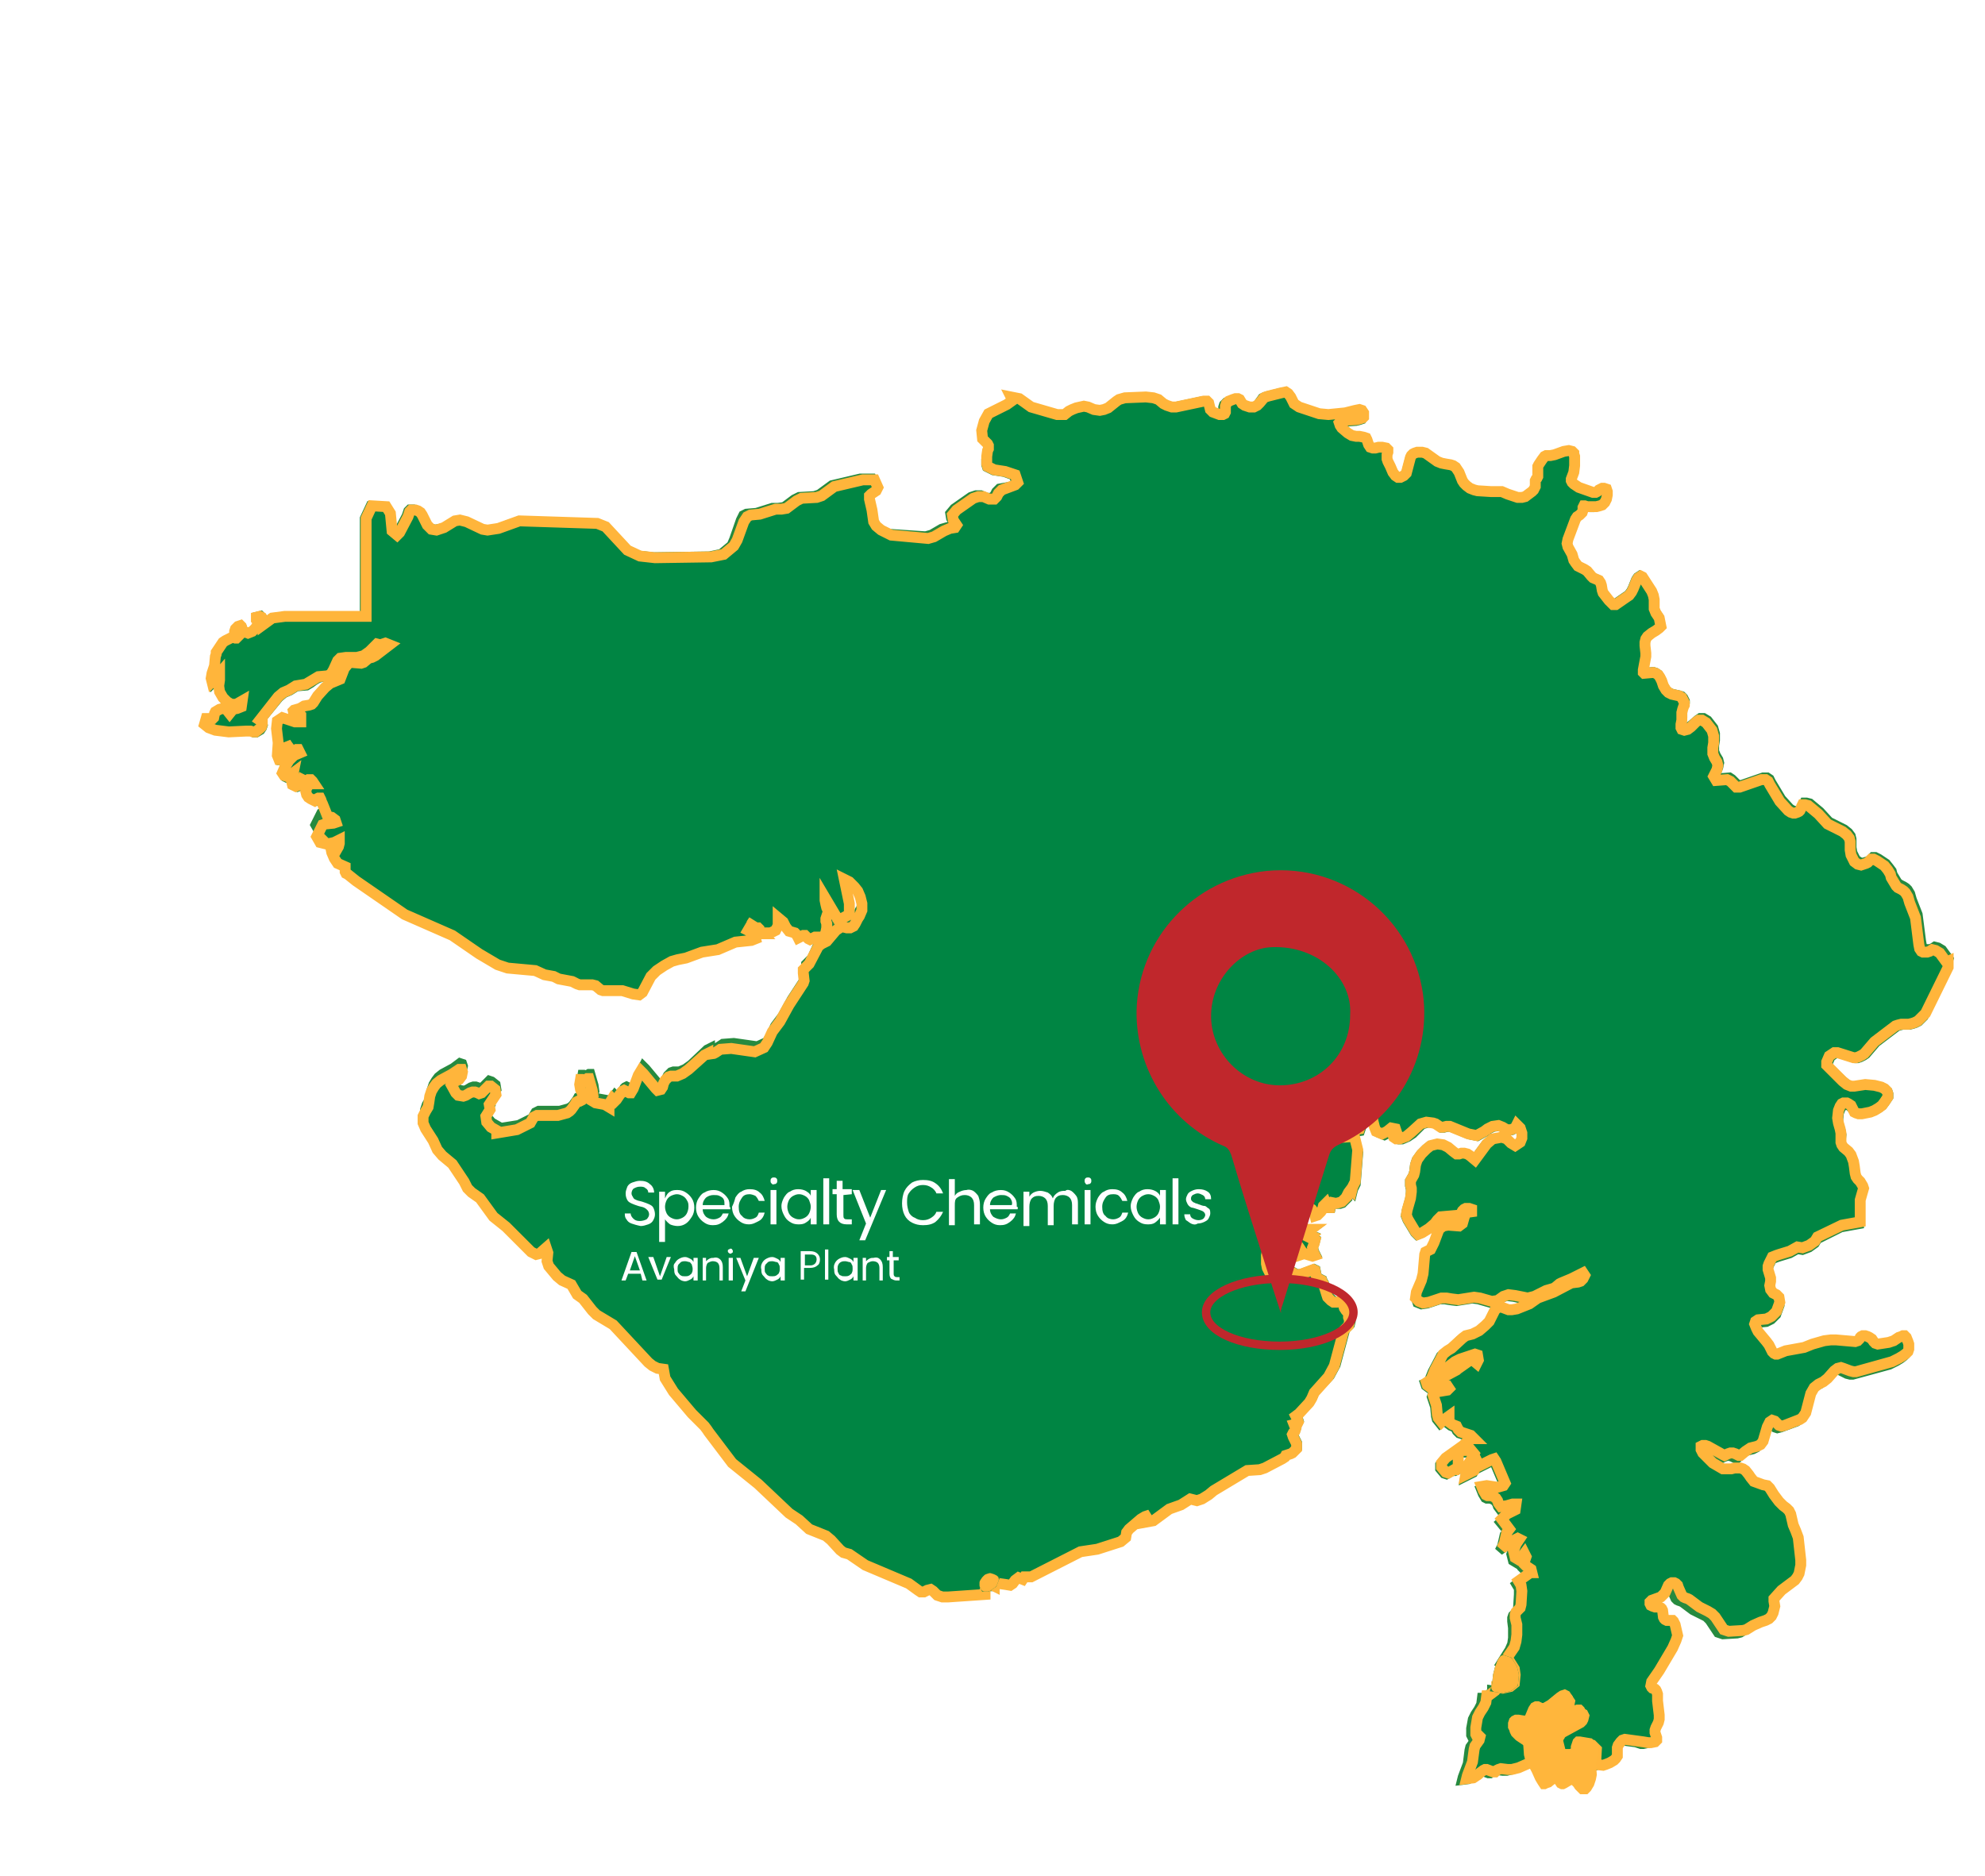 <svg version="1.2" xmlns="http://www.w3.org/2000/svg" viewBox="0 0 237 224" width="237" height="224">
	<title>verticals-01-01-svg</title>
	<style>
		.s0 { fill: #ffffff } 
		.s1 { fill: #ffffff;stroke: #268a3f;stroke-width: 1.1 } 
		.s2 { fill: #008543;stroke: #ffb53b;stroke-width: 1.3 } 
		.s3 { fill: #ffb63c;stroke: #ffb63c;stroke-linecap: round;stroke-linejoin: round;stroke-width: 1.1 } 
		.s4 { fill: #ffb63c;stroke: #ffb63c;stroke-width: 1.1 } 
		.s5 { fill: #c0272c } 
		.s6 { fill: none;stroke: #c0272c } 
	</style>
	<path id="Path_446" class="s0" d="m0 0h237v224h-237z"/>
	<path id="Path_421" class="s0" d="m230.6 143.1l0.7 0.6 1.9 2.1 0.3 1-0.1 0.4-0.2 3v0.5l0.1 0.4 0.4 0.8 0.1 0.3 0.1 1 0.1 0.3 0.3 0.3 0.4 0.3 0.8 0.6 1.1 0.9 0.3 0.2v67.4h-62.1 0.2l0.2-0.1 0.1-0.3v-0.3-0.3l-0.1-0.5-1.2 1.5h-0.5l-0.1-0.4 0.1-1.3-0.2-0.4-0.8-1v-0.3l0.3-0.5 0.2-0.5 0.1-1.2-0.1-0.9 0.1-0.4 0.4-0.2 0.3-0.2 0.3-0.5 0.3-0.6 0.1-0.5v-2.3-0.1l0.8-0.1 0.7-0.4 0.2-0.2 0.4-0.3 0.2-0.1h0.2l0.8 0.3h0.2l0.2-0.2 0.2-0.1 0.3-0.1 0.8 0.1h0.5l0.8-0.2 1.6-0.7 0.8 1.4 0.4 0.9 0.3 0.5 0.2 0.3h0.1 0.2l0.3-0.1 0.5-0.4 0.3-0.1 0.2 0.1 0.2 0.2 0.2 0.3 0.2 0.1h0.1l0.1-0.1 0.4-0.3 0.2-0.1h0.3l0.2 0.1 0.3 0.2 0.2 0.3 0.4 0.4h0.2l0.2-0.1 0.2-0.2 0.3-0.5 0.2-0.5 0.1-0.5-0.1-1.3 0.9 0.1 0.3-0.1 0.5-0.2 0.5-0.3 0.2-0.2 0.2-0.3 0.1-0.3v-0.2-0.3-0.2l0.1-0.3 0.3-0.4 0.2-0.2 0.3-0.1 2.2 0.3 0.6 0.2h0.3l0.5-0.1 0.2-0.2v-0.3l-0.2-0.5v-0.3l0.1-0.3 0.3-0.6 0.1-0.4 0.1-0.5-0.2-1.7v-0.5-0.3l-0.1-0.3-0.1-0.2-0.1-0.1-0.3-0.1-0.1-0.1-0.1-0.2 0.1-0.5 0.9-1.3 1.6-2.7 0.4-0.9 0.2-0.6-0.3-1.3-0.1-0.2-0.1-0.1-0.1-0.1h-0.1l-0.4-0.1-0.2-0.1-0.2-0.1-0.1-0.1-0.1-0.2-0.1-0.8-0.1-0.2-0.1-0.1-0.2-0.1h-0.2-0.3l-0.2-0.1-0.2-0.1-0.1-0.2v-0.2l0.2-0.2 1.1-0.4 0.5-0.5 0.3-0.9 0.2-0.2 0.2-0.1h0.3l0.2 0.1 0.2 0.2 0.2 0.3 0.4 0.9 0.2 0.2 0.2 0.1 0.3 0.1 0.2 0.1 1.2 0.9 1 0.5 0.5 0.3 0.5 0.4 0.8 1.2 0.2 0.3 0.3 0.1 0.3 0.1 1.7-0.1 0.4-0.1 0.8-0.5 0.9-0.4 0.5-0.2 0.4-0.2 0.3-0.3 0.2-0.4 0.1-0.4 0.1-0.4-0.1-0.7v-0.3l0.9-1 1.6-1.2 0.3-0.4 0.2-0.4 0.1-0.5 0.1-0.5v-0.6l-0.3-2.7-0.3-0.8-0.3-0.7-0.3-1.3-0.2-0.4-0.3-0.3-0.4-0.3-0.5-0.5-0.6-0.8-0.5-0.8-0.3-0.3-0.5-0.1-1.1-0.4-0.4-0.5-0.2-0.3-0.4-0.5-0.3-0.2-0.3-0.1h-0.4-0.3l-0.4 0.1h-0.4-0.6l-1.2-0.7-1.2-1.2-0.2-0.4v-0.2l0.1-0.2 0.2-0.1h0.3l0.3 0.1 1.8 1 0.2 0.1 0.2-0.1 0.2-0.1 0.3-0.1h0.3l0.3 0.1 0.2 0.1 0.2 0.1h0.1 0.1l0.6-0.5 0.3-0.2 0.3-0.2 0.4-0.1 0.4-0.1 0.4-0.2 0.4-0.5 0.5-1.7 0.2-0.6 0.3-0.2 0.3 0.1 0.5 0.5 0.3 0.1 0.4-0.1 1.8-0.7 0.3-0.2 0.4-0.6 0.6-2.3 0.4-0.7 0.5-0.4 0.6-0.3 0.5-0.4 0.8-0.9 0.4-0.3 0.4-0.1 0.3 0.1 0.8 0.3 0.4 0.1h0.4l4.3-1.2 0.8-0.4 0.5-0.3 0.3-0.3 0.2-0.2 0.1-0.3v-0.3-0.3l-0.1-0.3-0.2-0.5-0.1-0.2-0.1-0.1h-0.2l-0.2 0.1-0.3 0.1-0.5 0.3-0.3 0.2-0.3 0.1-1.3 0.3-0.3-0.1-0.2-0.2-0.2-0.3-0.3-0.2-0.2-0.1-0.3-0.1h-0.3l-0.2 0.1-0.1 0.1-0.1 0.2-0.2 0.2-0.3 0.1-2.3-0.2h-0.6l-0.8 0.1-1.4 0.4-1 0.4-2.2 0.4-1 0.4h-0.2l-0.2-0.1-0.2-0.2-0.4-0.8-0.2-0.4-1-1.2-0.2-0.4-0.2-0.5 0.1-0.3 0.3-0.2 1-0.1 0.6-0.3 0.6-0.6 0.3-1.1-0.1-0.5-0.3-0.3-0.4-0.2-0.3-0.4-0.1-0.5 0.1-0.5v-0.4l-0.3-1v-0.4l0.1-0.3 0.4-0.8 0.5-0.2 0.3-0.1 1.3-0.4 0.9-0.5 0.6 0.1 0.8-0.3 0.7-0.5 0.3-0.5 2.8-1.4 2.2-0.4 0.7 0.2 1 0.6 0.7 0.1h0.8l0.7-0.1 0.6-0.2 0.6-0.3 0.1-0.2v-0.2-0.2-0.1l0.1-0.1 0.4-0.1 0.5-0.2 0.7-0.2 0.3-0.2 1.3-1.3z"/>
	<path id="Path_425" class="s0" d="m236.9 0.5v94.3l-0.9 0.8-0.4 0.6-1.2 2.2v0.5l0.1 0.4 0.3 0.3 0.2 0.2 0.2 0.1 0.3 0.1 1 0.2 0.5 0.2v4.5l-1.5 0.4-2.4 1.3-0.7 0.1-0.6-0.1-0.5-0.2-0.5-0.1h-0.7l-0.4 0.1-0.4 0.2-0.3 0.2-0.5 0.4-0.6 0.4-0.2-0.7-0.3-0.5-0.2-0.2-0.3-0.2-0.4-0.2-0.2-0.2-0.6-1-0.1-0.4-0.3-0.5-0.4-0.5-0.9-0.6-0.4-0.2h-0.3l-0.4 0.4-0.2 0.1-0.3 0.1-0.4 0.1-0.4-0.1-0.4-0.3-0.4-0.8-0.1-0.6v-0.5l0.1-0.5-0.1-0.4-0.3-0.4-0.4-0.4-1.8-0.9-1.1-1.2-1.2-1-0.4-0.1h-0.3l-0.1 0.2-0.1 0.3-0.1 0.2-0.1 0.1-0.2 0.1-0.3 0.1h-0.2l-0.3-0.1-0.3-0.2-1-1.1-1.2-2-0.2-0.4-0.3-0.2h-0.5l-2.6 0.9h-0.4l-0.7-0.7-0.4-0.2-1.3 0.1-0.3-0.5 0.4-0.8 0.1-0.5-0.1-0.4-0.3-0.5-0.2-0.4v-0.7l0.1-0.6 0.1-0.8-0.2-0.7-0.7-0.9-0.5-0.3h-0.4l-0.3 0.2-0.7 0.6-0.4 0.3-0.4 0.1-0.3-0.1-0.1-0.2v-0.4l0.1-0.5v-0.9l0.1-0.4 0.1-0.3 0.1-0.2v-0.3l-0.2-0.4-0.2-0.2-0.3-0.1-0.9-0.2-0.4-0.2-0.4-0.3-0.3-0.5-0.2-0.6-0.2-0.4-0.2-0.3-0.3-0.2-0.3-0.1-1.1 0.1-0.1-0.1v-0.3l0.3-1.6v-0.4l-0.1-0.9v-0.4l0.1-0.4 0.2-0.3 0.5-0.4 0.5-0.3 0.4-0.3 0.2-0.2-0.2-1-0.4-0.6-0.2-0.5v-0.1-0.2-0.8l-0.1-0.5-0.3-0.6-1.1-1.7-0.3-0.1-0.3 0.2-0.2 0.3-0.4 1-0.2 0.4-0.3 0.4-0.3 0.2-1.3 0.9h-0.3l-0.5-0.5-0.7-0.9-0.1-0.3 0.1-0.4-0.1-0.3-0.2-0.3-0.7-0.3-0.3-0.2-0.4-0.6-0.3-0.2-0.8-0.4-0.3-0.4-0.2-0.4-0.2-0.7-0.5-0.9-0.1-0.4 0.1-0.4 0.9-2.4 0.2-0.3 0.3-0.2 0.3-0.3 0.1-0.3v-0.3l0.1-0.2h0.1l0.3 0.1h0.5 0.5l0.4-0.1 0.3-0.1 0.3-0.3 0.2-0.3 0.1-0.5v-0.4l-0.1-0.3-0.3-0.1h-0.2l-0.3 0.2-0.2 0.2-0.2 0.1h-0.3l-1.7-0.6-0.3-0.2-0.3-0.2-0.2-0.2-0.1-0.2v-0.2l0.3-0.8 0.1-0.8v-0.8-0.3l-0.1-0.3-0.1-0.1-0.1-0.1-0.4-0.1-0.6 0.1-1.1 0.4-0.5 0.1h-0.3-0.2l-0.2 0.1-0.3 0.4-0.2 0.3-0.1 0.3-0.1 0.2v0.2 0.5 0.3l-0.1 0.2-0.1 0.2-0.1 0.1-0.1 0.2v0.2 0.4 0.2l-0.1 0.2-0.1 0.2-0.2 0.2-0.8 0.6-0.4 0.1h-0.5l-1.2-0.4-0.8-0.2h-1.3l-1.6-0.1-0.4-0.1-0.5-0.2-0.5-0.4-0.3-0.3-0.2-0.3-0.4-1-0.2-0.3-0.2-0.3-0.3-0.2-0.3-0.1-0.6-0.1-0.5-0.1-0.5-0.2-1.4-1-0.4-0.1-0.6-0.1-0.3 0.1-0.2 0.1-0.1 0.1-0.1 0.1-0.1 0.2-0.5 1.9-0.1 0.1-0.1 0.1-0.1 0.1-0.2 0.1-0.2 0.1h-0.3l-0.3-0.2-0.3-0.4-0.3-0.7-0.3-0.6-0.1-0.3v-0.4-0.1l0.1-0.3v-0.3l-0.2-0.2-0.5-0.1h-0.4l-0.4 0.1h-0.3l-0.3-0.1-0.2-0.3-0.1-0.3-0.1-0.3-0.1-0.2-0.3-0.1-0.5-0.1h-0.4l-0.5-0.1-0.5-0.3-0.7-0.6-0.2-0.3-0.1-0.3 0.1-0.1 0.2-0.1 0.2-0.1 1.5-0.1 0.4-0.1 0.3-0.1 0.1-0.2v-0.2-0.3l-0.2-0.3-0.3-0.1-0.5 0.1-1.2 0.3-2 0.2-1.1-0.1-2.4-0.8-0.6-0.4-0.4-0.8-0.3-0.4-0.3-0.2-0.5 0.1-1.6 0.4-0.3 0.1-0.2 0.1-0.5 0.6-0.3 0.3-0.4 0.2h-0.5l-0.6-0.2-0.3-0.2-0.3-0.5-0.2-0.1h-0.3l-0.4 0.1-0.5 0.2-0.3 0.3-0.1 0.3v0.2 0.5l-0.1 0.2-0.2 0.1h-0.5l-0.8-0.3-0.3-0.3-0.1-0.4-0.1-0.4-0.2-0.2-0.4-0.1-3 1h-0.5l-0.6-0.2-0.4-0.2-0.6-0.5-0.6-0.2-0.9-0.1-2.4 0.2-0.6 0.2-0.3 0.2-1 0.8-0.5 0.2-0.5 0.1-0.7-0.1-0.7-0.3-0.5-0.1-0.8 0.1-0.5 0.2-0.4 0.2-0.5 0.4h-0.5-0.4l-3.1-0.9-1.4-1-1-0.2-0.7-1-1.1-3.2-2-3.1-0.9-1.9-0.7-2-1.1-5-0.4-0.9-0.6-0.7-2.1-1.8-1.1-1.3-0.4-0.7-0.2-0.9-0.3-0.9-1.3-1.4-0.5-0.8-0.3-1.3 0.2-4.2 0.1-3.2-0.1-1.5-0.7-1-1.3-0.3-1.3 0.4-1.2 0.6-1.3 0.3-3.9 0.1-1.9-0.4-1.3-0.5-0.5-0.4-0.4-0.8-0.7-2-0.6-0.8-1.3-1.2-1.3-1.5-1-1.8-0.6-1.9v-0.4z"/>
	<path id="Path_429" class="s0" d="m236.9 0.5v94.4l-0.9 0.8-0.4 0.6-1.2 2.2v0.5l0.1 0.4 0.2 0.3 0.2 0.2 0.2 0.1 0.3 0.1 1 0.2 0.5 0.2v4.5l-1.5 0.4-2.4 1.3-0.6 0.1-0.6-0.1-0.5-0.2-0.5-0.1h-0.7l-0.4 0.1-0.4 0.2-0.3 0.2-0.5 0.5-0.6 0.4-0.2-0.7-0.3-0.5-0.2-0.2-0.2-0.4-0.4-0.2-0.2-0.2-0.6-1-0.1-0.4-0.3-0.5-0.4-0.5-0.9-0.6-0.4-0.2h-0.3l-0.4 0.4-0.2 0.1-0.3 0.1-0.3 0.1-0.4-0.1-0.4-0.3-0.4-0.8-0.1-0.6v-0.5-0.5l-0.1-0.4-0.3-0.4-0.5-0.4-1.8-0.9-1.1-1.2-1.2-1-0.4-0.1h-0.3l-0.1 0.2-0.1 0.3-0.1 0.2-0.1 0.1-0.2 0.1-0.3 0.1h-0.2l-0.3-0.1-0.3-0.2-1-1.1-1.2-2-0.2-0.4-0.3-0.2h-0.5l-2.6 0.9h-0.4l-0.7-0.7-0.3-0.2-1.3 0.1-0.3-0.5 0.3-0.8 0.1-0.5-0.1-0.4-0.3-0.5-0.2-0.4v-0.7l0.1-0.6v-0.8l-0.2-0.7-0.7-0.9-0.5-0.3h-0.4l-0.3 0.2-0.7 0.7-0.4 0.3-0.4 0.1-0.3-0.1-0.1-0.2v-0.4l0.1-0.5v-0.9l0.1-0.4 0.1-0.3 0.1-0.2v-0.3l-0.2-0.4-0.2-0.2-0.3-0.2-0.9-0.2-0.4-0.2-0.4-0.3-0.3-0.5-0.2-0.6-0.2-0.4-0.2-0.3-0.3-0.2-0.3-0.1-1.1 0.1-0.1-0.1v-0.3l0.3-1.6v-0.4l-0.1-0.9v-0.4l0.1-0.4 0.2-0.3 0.5-0.4 0.5-0.3 0.4-0.3 0.2-0.2-0.2-1-0.4-0.6-0.2-0.5v-0.1-0.2-0.8l-0.1-0.5-0.3-0.6-1.1-1.7-0.2-0.1-0.3 0.2-0.2 0.3-0.4 1-0.2 0.4-0.3 0.4-0.3 0.2-1.3 0.9h-0.3l-0.5-0.5-0.7-0.9-0.1-0.3-0.1-0.6-0.1-0.3-0.2-0.3-0.7-0.3-0.2-0.2-0.5-0.6-0.3-0.2-0.8-0.4-0.3-0.4-0.2-0.4-0.2-0.7-0.5-0.9-0.1-0.4 0.1-0.4 0.9-2.4 0.2-0.3 0.3-0.2 0.3-0.3 0.1-0.3v-0.3l0.1-0.2h0.2l0.3 0.1h0.5 0.5l0.4-0.1 0.3-0.1 0.3-0.3 0.2-0.3 0.1-0.5v-0.4l-0.1-0.3-0.3-0.1h-0.2l-0.4 0.2-0.2 0.2-0.2 0.1h-0.3l-1.7-0.6-0.3-0.2-0.3-0.2-0.2-0.2-0.1-0.2v-0.2l0.3-0.8 0.1-0.8v-0.8l-0.1-0.3-0.1-0.3-0.1-0.1-0.1-0.1-0.4-0.1-0.6 0.1-1.1 0.4-0.5 0.1h-0.3-0.2l-0.2 0.1-0.3 0.4-0.2 0.3-0.1 0.3v0.2 0.2 1 0.3 0.2l-0.1 0.2-0.1 0.1-0.1 0.2v0.1 0.4 0.2l-0.1 0.2-0.1 0.2-0.2 0.2-0.8 0.6-0.4 0.1h-0.5l-1.2-0.4-0.8-0.2h-1.3l-1.6-0.1-0.4-0.1-0.5-0.2-0.4-0.4-0.3-0.3-0.2-0.3-0.4-1-0.2-0.3-0.2-0.3-0.3-0.2-0.3-0.1-0.6-0.1-0.5-0.1-0.5-0.2-1.4-1-0.4-0.1-0.6-0.1-0.3 0.1-0.2 0.1-0.1 0.1-0.1 0.1-0.1 0.2-0.5 1.9-0.1 0.1-0.1 0.1-0.1 0.1-0.2 0.1-0.2 0.1h-0.3l-0.3-0.1-0.3-0.4-0.3-0.7-0.3-0.6-0.1-0.3v-0.4-0.1l0.1-0.3v-0.3l-0.2-0.2-0.5-0.1h-0.4l-0.4 0.1h-0.3l-0.3-0.1-0.2-0.3-0.1-0.3-0.1-0.3-0.1-0.2-0.3-0.1-0.5-0.1h-0.4l-0.5-0.1-0.4-0.3-0.6-0.6-0.2-0.3-0.1-0.2 0.1-0.1 0.2-0.1 0.2-0.1 1.5-0.1 0.4-0.1 0.3-0.1 0.1-0.2v-0.2-0.3l-0.2-0.3-0.3-0.1-0.5 0.1-1.2 0.3-2 0.2-1.1-0.1-2.4-0.8-0.6-0.4-0.4-0.8-0.3-0.4-0.3-0.2-0.5 0.1-1.6 0.4-0.3 0.1-0.2 0.1-0.5 0.7-0.3 0.3-0.4 0.2h-0.5l-0.6-0.2-0.3-0.2-0.3-0.5-0.2-0.1h-0.3l-0.3 0.1-0.5 0.2-0.3 0.3-0.1 0.3v0.2 0.5l-0.1 0.2-0.2 0.1h-0.4l-0.8-0.3-0.3-0.3-0.2-0.4-0.1-0.4-0.2-0.2h-0.4l-3.3 0.7h-0.5l-0.6-0.2-0.3-0.2-0.6-0.5-0.6-0.2-0.9-0.1-2.5 0.1-0.6 0.2-0.4 0.2-1 0.8-0.5 0.2-0.5 0.1-0.7-0.1-0.7-0.4-0.5-0.1-0.8 0.1-0.5 0.2-0.4 0.2-0.5 0.4h-0.5-0.4l-3-0.9-1.4-1-1-0.2-0.6-1-1.1-3.2-2-3.1-0.9-1.9-0.7-2-1.1-5-0.4-0.9-0.6-0.7-2.1-1.8-1.1-1.3-0.4-0.7-0.2-0.8-0.3-0.9-1.3-1.5-0.5-0.8-0.3-1.3 0.2-4.2 0.1-3.2-0.1-1.5-0.7-1-1.3-0.3-1.2 0.4-1.3 0.5-1.3 0.3-3.9 0.1-1.9-0.4-1.3-0.5-0.5-0.4-0.5-0.8-0.7-2-0.6-0.8-1.4-1.2-1.3-1.6-1-1.8-0.6-1.9v-0.4h149.2z"/>
	<path id="Path_433" class="s0" d="m236.9 94.4v5.8l-0.6-0.3-1-0.2-0.3-0.1-0.2-0.1-0.2-0.2-0.2-0.3-0.1-0.4 0.1-0.5 1.2-2.2 0.4-0.6zm0 10.2v51.5l-0.3-0.2-1-0.9-0.8-0.6-0.4-0.3-0.3-0.3-0.1-0.3-0.1-1-0.1-0.3-0.4-0.8-0.1-0.4v-0.5l0.2-3 0.1-0.4-0.3-1-1.9-2.1-0.7-0.6h-0.5l-1.3 1.3-0.3 0.2-0.7 0.2-0.5 0.2-0.4 0.1-0.2 0.1v0.1 0.2 0.2l-0.1 0.2-0.5 0.3-0.6 0.2-0.7 0.1h-0.8l-0.7-0.2-1-0.6-0.7-0.2v-2.6l0.4-1.4v-0.3l-0.3-0.5-0.3-0.3-0.2-0.3-0.1-0.4-0.1-0.8-0.2-0.6-0.3-0.8-0.3-0.4-0.6-0.5-0.2-0.3-0.1-0.4 0.1-1.1-0.1-0.5-0.2-0.7-0.1-0.6 0.1-0.9 0.2-0.5 0.2-0.3 0.2-0.1 0.2-0.1h0.2l0.2 0.1 0.2 0.2 0.5 0.5 0.2 0.1 0.3 0.1h0.4l1-0.2 0.5-0.2 0.5-0.3 0.4-0.3 0.3-0.3 0.2-0.3 0.2-0.3v-0.4l-0.1-0.3-0.3-0.3-0.4-0.2-0.8-0.2-1.1-0.1-1.3 0.2h-0.4l-0.5-0.2-0.5-0.4-1.5-1.4-0.3-0.4v-0.4l0.3-0.7 0.3-0.2 0.3-0.1h0.2 0.2l1.9 0.6h0.3l0.3-0.1 0.4-0.2 0.3-0.2 1.2-1.4 2.5-1.9 0.3-0.1 0.4-0.1h0.9l0.4-0.1 0.3-0.1 0.4-0.2 0.3-0.3 0.3-0.3 0.3-0.4 2.7-5.5v-0.7l-0.2-0.7-0.8-1.1-0.5-0.3-0.4-0.1-0.3 0.2-0.3 0.1h-0.3-0.2l-0.2-0.1-0.2-0.3-0.1-0.5-0.4-3.2-0.7-1.8 0.6-0.4 0.5-0.5 0.3-0.2 0.4-0.2 0.4-0.1h0.7l0.5 0.1 0.5 0.2 0.6 0.1 0.7-0.1 2.4-1.3z"/>
	<path id="Path_441" class="s1" d="m232.6 114.8v0.7l-2.7 5.5-0.2 0.4-0.3 0.3-0.3 0.3-0.4 0.2-0.3 0.1-0.4 0.1h-0.8l-0.4 0.1-0.3 0.1-2.5 1.9-1.2 1.4-0.3 0.2-0.4 0.2-0.3 0.1h-0.3l-1.9-0.6h-0.2-0.2l-0.3 0.2-0.3 0.2-0.3 0.7v0.4l0.3 0.4 1.5 1.4 0.5 0.4 0.5 0.2h0.4l1.3-0.2 1.1 0.1 0.8 0.2 0.4 0.2 0.3 0.3 0.1 0.3v0.4l-0.2 0.3-0.2 0.3-0.3 0.4-0.4 0.3-0.5 0.3-0.5 0.2-1 0.2h-0.4l-0.3-0.1-0.2-0.1-0.5-0.5-0.2-0.2-0.2-0.1h-0.2-0.2l-0.2 0.1-0.2 0.3-0.2 0.5-0.1 0.9 0.1 0.6 0.2 0.6 0.1 0.5-0.1 1.1 0.1 0.4 0.2 0.3 0.6 0.5 0.3 0.4 0.3 0.8 0.1 0.6 0.1 0.8 0.1 0.4 0.2 0.3 0.3 0.3 0.3 0.5v0.3l-0.4 1.4v2.6l-2.2 0.4-2.8 1.4-0.3 0.5-0.7 0.5-0.8 0.3-0.6-0.1-0.9 0.5-1.3 0.4-0.3 0.1-0.5 0.2-0.4 0.8-0.1 0.3v0.4l0.3 1v0.5l-0.1 0.5 0.1 0.5 0.3 0.4 0.4 0.2 0.3 0.4 0.1 0.5-0.4 1.1-0.6 0.6-0.6 0.3-1 0.1-0.3 0.2-0.1 0.3 0.2 0.5 0.2 0.4 1 1.2 0.2 0.4 0.4 0.8 0.1 0.2 0.2 0.1h0.2l1-0.4 2.2-0.4 1-0.4 1.4-0.4 0.8-0.1h0.6l2.3 0.3 0.3-0.1 0.2-0.2 0.1-0.2 0.1-0.1 0.2-0.1h0.3l0.3 0.1 0.2 0.1 0.3 0.2 0.2 0.2 0.2 0.2 0.3 0.1 1.3-0.3 0.3-0.1 0.3-0.2 0.5-0.3 0.3-0.1h0.2 0.2l0.1 0.1 0.1 0.1 0.2 0.5 0.1 0.3v0.3 0.3l-0.1 0.3-0.2 0.2-0.4 0.3-0.5 0.3-0.8 0.4-4.4 1.2h-0.3l-0.4-0.1-0.8-0.4-0.3-0.1-0.4 0.1-0.4 0.3-0.8 0.9-0.5 0.4-0.6 0.3-0.5 0.4-0.4 0.7-0.6 2.3-0.4 0.6-0.3 0.2-1.9 0.7-0.4 0.1-0.3-0.1-0.5-0.5-0.3-0.1-0.3 0.2-0.2 0.6-0.5 1.7-0.4 0.5-0.4 0.2-0.4 0.1-0.4 0.1-0.3 0.2-0.3 0.2-0.5 0.5h-0.1-0.1l-0.2-0.1-0.2-0.1-0.3-0.1h-0.3l-0.3 0.1-0.2 0.1-0.2 0.1-0.2-0.1-1.8-1-0.3-0.1h-0.3l-0.2 0.1-0.1 0.2v0.2l0.2 0.4 1.2 1.2 1.2 0.7h0.6 0.4l0.4-0.1h0.3 0.3l0.3 0.1 0.3 0.2 0.4 0.5 0.1 0.3 0.4 0.5 1.1 0.4 0.5 0.1 0.3 0.3 0.5 0.8 0.6 0.8 0.5 0.5 0.4 0.3 0.3 0.3 0.2 0.4 0.3 1.3 0.3 0.7 0.3 0.8 0.3 2.7v0.6l-0.1 0.5-0.1 0.4-0.2 0.4-0.3 0.4-1.6 1.2-0.9 1-0.1 0.3 0.1 0.6-0.1 0.4-0.1 0.4-0.2 0.4-0.3 0.3-0.4 0.2-0.5 0.2-0.9 0.5-0.8 0.5-0.4 0.1-1.7 0.1-0.3-0.1-0.3-0.1-0.2-0.3-0.8-1.2-0.4-0.4-0.6-0.3-1-0.5-1.2-0.9-0.2-0.1-0.3-0.1-0.2-0.1-0.2-0.2-0.4-0.9-0.1-0.3-0.2-0.2-0.2-0.1h-0.3l-0.2 0.1-0.2 0.2-0.4 0.9-0.5 0.5-1.1 0.4-0.2 0.2v0.1l0.1 0.2 0.2 0.1 0.3 0.1h0.3 0.2l0.2 0.1 0.1 0.1 0.1 0.2 0.1 0.8 0.1 0.2 0.1 0.1 0.2 0.1h0.2l0.4 0.1h0.1l0.1 0.1 0.1 0.1 0.1 0.2 0.3 1.3-0.2 0.6-0.4 0.9-1.6 2.7-0.9 1.3-0.1 0.4 0.1 0.2 0.1 0.1 0.3 0.1 0.1 0.1 0.1 0.2 0.1 0.3v0.3 0.5l0.2 1.7-0.1 0.5-0.1 0.4-0.3 0.6-0.1 0.3v0.3l0.2 0.6v0.3l-0.2 0.2-0.5 0.1h-0.3l-0.6-0.2-2.2-0.3-0.3 0.1-0.2 0.2-0.3 0.4-0.1 0.3v0.2 0.3 0.2l-0.1 0.3-0.2 0.3-0.2 0.2-0.5 0.3-0.5 0.2-0.3 0.1-0.9-0.1 0.1-1.7-0.2-0.2-0.3-0.3-1.2-0.2h-0.2l-0.1 0.1-0.1 0.3-0.1 0.3v0.4l-0.1 0.2-0.2 0.1-0.3 0.1h-0.7l-0.4-0.1-0.3-0.2-0.1-0.3-0.3-1.2v-0.2-0.2l0.1-0.2 0.1-0.1 0.1-0.1 0.2-0.2 2.2-1.2 0.2-0.2 0.1-0.2 0.1-0.4-0.1-0.2-0.1-0.1h-0.3l-0.3 0.1h-0.3-0.3l-0.3-0.2-0.1-0.2v-0.3l0.1-0.3 0.1-0.5-0.2-0.3-0.2-0.1-0.3 0.1-0.2 0.2-1.1 0.9-0.7 0.4h-0.2-0.2l-0.4-0.1h-0.2l-0.2 0.1-0.1 0.3-0.4 1.1-0.1 0.1h-0.2-0.3l-0.5-0.1h-0.3l-0.2 0.1-0.1 0.1-0.1 0.3v0.2 0.2l0.1 0.2 0.2 0.2 0.2 0.2 0.6 0.4 0.3 0.2 0.2 0.2 0.1 0.3 0.1 0.2 0.1 1.4 0.1 0.4-1.6 0.7-0.8 0.2h-0.5l-0.8-0.1-0.3 0.1-0.2 0.1-0.2 0.2h-0.2l-0.8-0.3h-0.2l-0.2 0.1-0.4 0.3-0.2 0.2-0.6 0.4-0.8 0.1 0.1-0.4 0.6-1.6 0.2-1.6 0.1-0.4 0.5-0.7 0.1-0.4-0.1-0.1h-0.2-0.1l-0.1-0.2v-0.7-0.1l0.2-1.1 0.3-0.6 0.4-0.6 0.3-0.6 0.1-0.8h0.2l0.4-0.2 0.4-0.3 0.2-0.3v-0.1l0.7 0.1 0.9-0.2 0.5-0.4 0.1-1-0.1-0.7-0.5-0.8-0.5-0.2 1-1.6 0.3-0.7 0.1-0.7v-0.8-0.4l-0.1-0.8v-0.4l0.1-0.3 0.5-0.5 0.1-0.4 0.1-1.6v-0.7l-0.3-0.5 1.4-1h0.2l-0.1-0.4-0.3-0.2-0.3-0.2-0.2-0.2v-0.3l0.1-0.3 0.1-0.3-0.2-0.4-0.6 0.8-0.5-0.3-0.2-0.8 0.3-0.8 0.4-0.6-0.2-0.1-0.4 0.1-0.2 0.1-1.3 0.9 0.3-0.6 0.3-1.3 0.4-0.4-0.9-1.1 0.7-0.6 1-0.5 0.1-0.7h-0.4l-0.7 0.2-0.7 0.1-0.3-0.4-0.1-0.3-0.2-0.3-0.3-0.2-0.3-0.1h-0.4l-0.2-0.1-0.3-0.5-0.2-0.5 0.6-0.1 1.3 0.2 0.7-0.2 0.2-0.3-1.1-2.6-0.2-0.3h-0.3l-1.4 0.7-0.1-0.2-0.2-0.2-0.1-0.2-0.1 0.2-0.1 0.2v0.6l-0.1 0.2-1 0.5 0.2-1.1 0.5-0.8 0.3-0.6-0.5-0.6-0.3 0.2h-0.7l-0.3 0.2-0.1 0.3v0.4 0.8l-0.1 0.4-0.2 0.1h-0.3l-0.7 0.4-0.3-0.1-0.5-0.6v-0.5l0.5-0.6 2.1-1.5 0.6-0.6 0.3-0.2h0.4l-0.4-0.4-1.2-0.4-0.3-0.3-0.2-0.4-0.5-0.2-0.4-0.3v-0.7l-0.7 0.5-0.2 0.2-0.4-0.5-0.1-0.4-0.1-1.1-0.3-0.9-0.1-0.3 0.1-0.3 0.4-0.2 1.2-0.2 0.2-0.2-0.2-0.3h-0.5l-1 0.3-0.5-0.1-0.4-0.3-0.1-0.3 0.3-0.1 2-0.6 1.2-0.7 0.1-0.1 1.7-1.2 0.6 0.5 0.2-0.4-0.1-0.6-0.3-0.1-1.8 0.6-0.6 0.3-1.7 1.3-0.9 0.2 0.2-0.5 1-1.9 0.5-0.4 0.5-0.3 1.3-1.2 0.5-0.3 0.8-0.2 0.8-0.4 0.7-0.5 0.5-0.5 0.7-1.4 0.4-0.3h0.4l0.8 0.2h0.4l0.6-0.1 1.5-0.6 1-0.7 1.9-0.7 2-1.1 0.8-0.1 0.3-0.1 0.3-0.3 0.2-0.4-0.2-0.3-0.2 0.1-1.2 0.6-1.2 0.5-0.2 0.1-0.6 0.5-0.3 0.1-0.7 0.2-1.4 0.7-0.8 0.2-1.4-0.3-0.8-0.1-0.6 0.2-0.7 0.5-0.7 0.1-1.4-0.4-0.7-0.1-1.9 0.3-0.8-0.1-0.6-0.1h-0.6l-1.5 0.5-0.7 0.1-0.5-0.2-0.2-0.6 0.1-0.7 0.6-1.4 0.2-0.8 0.2-2.3 0.1-0.3 0.6-0.3 0.4-0.8 0.6-1.6 0.5-0.4 0.6-0.1 1.3 0.1 0.4-0.3 0.1-0.7 0.2-0.6 0.7-0.1v-0.3l-0.3-0.1h-0.2-0.2l-0.2 0.1-0.2 0.2-0.1 0.3-0.1 0.2-0.1 0.1-2.3 0.2-0.4 0.4-0.3 0.4-0.7 0.6-0.8 0.5-0.5 0.2-0.3-0.3-0.9-1.5-0.2-0.5 0.1-0.6 0.4-1.4 0.1-0.8v-0.4l-0.1-0.4v-0.6l0.4-0.7 0.1-0.4 0.1-0.8 0.2-0.6 0.5-0.7 0.6-0.6 0.5-0.4 0.8-0.2 0.7 0.1 0.6 0.3 0.6 0.5 0.4 0.3h0.3l0.3-0.1h0.3l0.4 0.1 0.3 0.2 0.6 0.5 1.4-1.9 0.7-0.6 1.2-0.2 0.6 0.3 0.5 0.5 0.5 0.3 0.6-0.4 0.2-0.5v-0.6l-0.2-0.6-0.4-0.4-0.2 0.4-0.4 0.2h-0.5l-0.5-0.3-0.5-0.2-0.7 0.1-0.6 0.3-0.4 0.3-0.9 0.5-1-0.2-2.2-0.9h-0.4l-0.4 0.1h-0.3l-0.6-0.5-0.3-0.1h-0.7l-0.7 0.2-1.1 1.1-0.6 0.4-0.7 0.3h-0.4l-0.3-0.1-0.1-0.3 0.4-0.4-0.1-0.3-0.5-0.1-0.5 0.4-0.6 0.3-0.7-0.3-0.2-0.5-0.2-0.8v-0.8l0.3-0.4 0.5-0.4 0.1-0.7-0.4-0.5-0.9 0.4-0.3 0.4-0.4 0.7-0.3 0.8-0.1 0.7-0.3 0.9-0.6 0.1-0.7-0.1h-0.4l-0.4-0.6 0.1-0.4-0.1-0.3-0.8-0.2h-0.6l-0.5 0.1-0.2 0.3 0.2 0.6-1.5-0.3-0.4 0.1 0.6 0.6 0.8 0.3 0.6-0.3 1-1 0.2 0.4-0.1 0.3-0.2 0.4-0.1 0.4 0.2 0.2 1 0.4 1.3-0.1 0.4 1.6-0.3 3.8-0.3 0.6-0.1 0.4-0.1-0.1-0.3 0.3-0.2 0.4v0.1l-0.6 0.6-0.3 0.1h-0.4l-0.5-0.1-0.1 0.1-0.1 0.5h-0.3l-0.2-0.5-0.4 0.2-0.1 0.4-0.2 0.3-0.1 0.1-0.3 0.3-0.3 0.1-0.1-0.3-0.3-0.4-0.6-0.5-0.7-0.2-0.6 0.1 0.7 0.5 0.3 0.4-0.1 0.4-0.3 0.1-1.3-0.4 0.2 0.2 0.7 0.5v0.3l-0.1 0.2-0.2 0.1-0.3-0.2-0.5-0.2h-0.6l-0.5 0.2-0.3 0.3 1.9 0.7 0.6 0.1 1.2-0.3h0.5l-0.4 0.3v0.2l0.5 0.2-0.2 0.2 0.6 0.3-0.1 0.4-0.2 0.5 0.1 0.5 0.2 0.4-0.3 0.1-1-0.3-0.3-0.3-0.4-0.6-0.4-0.4-0.7-0.5-0.6-0.1-0.3 0.6 0.1 0.1 0.3 0.1 0.3 0.1h0.3l0.2 0.2 0.6 1.1-0.6 0.2-0.8-0.1-1.9-0.8-0.2 0.1-0.1 0.6v1l0.1 0.4 0.2 0.4 0.1-0.2 0.1-0.1 0.4-0.2v0.2 0.5 0.2l1.1-0.4 0.6-0.1 0.4 0.2 0.5 0.3h0.5l1.6-0.6 0.2 0.1 0.1 0.5 0.1 0.4 0.6 0.3 0.1 0.3 0.1 0.1 0.4 1.3 0.2 0.3 0.2 0.2 0.2 0.2 0.3 0.2h0.4 0.4 0.3l0.2 0.7 0.2 0.3 0.2 0.2 0.1 0.2v0.4l0.1 0.3v0.3l-0.1 0.4-0.1 0.1-0.4 0.4-0.1 0.2-1.1 4.1-0.7 1.3-1.8 1.9-0.3 0.7-0.3 0.5-1.2 1.3-0.4 0.3 0.2 0.4 0.1 0.3-0.1 0.2-0.4 0.1 0.2 0.5-0.1 0.3-0.2 0.2-0.1 0.2 0.1 0.3 0.4 0.8v0.6l-0.5 0.5-0.2 0.1-0.2-0.5-0.3 0.1-0.1 0.2-0.3 0.2-2.1 1.1-0.6 0.1-1.5 0.1-4 2.4-0.6 0.5-0.8 0.5-0.6 0.2-0.4-0.1-0.4-0.1-1.1 0.7-1.4 0.5-1.9 1.4-1.1 0.2 0.3-0.5 0.2-0.2 0.2-0.2-0.6 0.2-0.5 0.3-1.4 1.2-0.3 0.4-0.1 0.6-0.6 0.5-2.8 0.9-2 0.4-5.9 3-0.8-0.1-0.2 0.3-0.5-0.2-0.4 0.3-0.3 0.4-0.3 0.2-0.6-0.1-0.7-0.1-0.5 0.1-0.1 0.2-0.2-0.1h-0.3-0.3l-0.2 0.2-0.2 0.3v0.3l0.1 0.2-4.4 0.3h-0.7l-0.6-0.2-0.5-0.5-0.3-0.2-0.4 0.1-0.4 0.2h-0.4l-0.3-0.2-1.1-0.8-5.2-2.2-1.9-1.3-0.7-0.2-0.4-0.3-1.1-1.2-0.6-0.5-2-0.8-1.2-1.1-1.2-0.8-3.7-3.5-3.1-2.5-2.8-3.7-0.2-0.3-0.3-0.4-1.5-1.5-2.2-2.6-1-1.6-0.2-1.1-0.7-0.1-0.6-0.3-0.5-0.4-4.2-4.4-2-1.2-0.5-0.5-1.1-1.4-0.7-0.5-0.7-1.2-1.1-0.5-0.6-0.5-1-1.2-0.2-0.6 0.1-1-0.2-0.6-0.8 0.7-0.4 0.1-0.6-0.3-3-3-1-0.8-0.5-0.4-1.6-2.2-1-0.8-0.5-0.5-0.4-0.8-1.4-2.1-1.2-1-0.6-0.6-0.5-1.1-0.9-1.4-0.3-0.7v-0.8l0.2-0.6 0.3-0.5 0.2-0.6 0.1-0.7 0.2-0.6 0.3-0.5 0.3-0.4 0.5-0.4 1.3-0.7 0.8-0.6 0.3 0.1 0.1 0.3-0.1 0.5-0.3 0.4-0.6 0.3-0.3 0.4 0.5 0.9 0.3 0.3 0.6 0.1 0.3-0.1 0.5-0.3 0.3-0.1h0.3l0.3 0.1 0.2 0.1 0.3-0.1 0.5-0.5 0.3-0.3 0.3 0.1 0.5 0.4 0.1 0.6-0.8 1.2 0.1 0.6-0.5 0.8 0.1 0.7 0.5 0.6 0.7 0.4v0.3l2.5-0.4 1.6-0.8 0.4-0.7 0.4-0.2h2.5l1.1-0.3 0.3-0.2 0.2-0.2 0.5-0.7 0.1-0.2 0.2-0.1h0.2l0.2-0.1 0.2-0.5-0.1-0.4-0.2-0.4-0.1-0.6 0.1-0.6h0.2l0.3 0.1 0.3-0.2h0.2l0.4 1.4 0.1 0.7-0.2 0.5 0.5 0.3 1.1 0.2 0.5 0.3 0.1-0.3 0.1-0.2 0.3-0.4 0.3 0.3 0.2-0.2 0.2-0.3 0.2-0.3 0.1-0.1 0.1-0.2 0.1-0.1 0.2-0.1 0.2 0.1 0.5 0.2h0.2l0.3-0.5 0.5-1.6 0.3-0.6 0.3 0.3 1.5 1.8 0.2 0.2 0.4-0.1 0.2-0.3 0.1-0.4 0.2-0.4 0.4-0.4 0.3-0.1h0.3 0.4l0.7-0.3 0.7-0.5 1.9-1.8 0.4-0.2v0.1l0.7-0.1 0.2-0.1 0.6-0.4 1.3-0.1 2.8 0.4 1.1-0.5 0.4-0.6 0.6-1.3 0.9-1.2 1.1-2 1.7-2.6 0.1-0.3-0.1-0.9v-0.4l0.1-0.1 0.6-0.6 1.1-2.4 0.4-0.3 0.6-0.3 1.1-1.3 0.5-0.4h0.3l0.4 0.1h0.4l0.4-0.2 0.2-0.3 0.3-0.6 0.2-0.3 0.3-0.7v-0.8l-0.2-0.8-0.3-0.7-0.4-0.5-0.6-0.6-0.6-0.3-0.3 0.6-0.3 0.3-1.3 0.7-0.4 0.6v0.3l0.1 0.5 0.1 0.4 0.2 0.4-0.3 0.9v0.3l0.1 0.3v0.5l-0.1 0.5-0.1 0.3-0.2 0.2-0.3 0.1h-0.7l-0.2 0.1-0.2 0.1-0.2 0.1-0.2-0.2-0.2-0.2-0.1-0.1-0.1-0.1h-0.2l-0.2 0.1-0.2 0.1-0.2 0.1-0.1-0.2-0.2-0.3-0.1-0.1-0.7-0.2-0.4-0.5-0.3-0.6-0.5-0.5v0.9l-0.3 0.6-0.6 0.3h-0.8-0.2l-0.1 0.1h-0.2l-0.3-0.3-0.1-0.2v-0.1l-0.1-0.1h-0.2l-0.4-0.1-0.1-0.2v-0.3l0.1-0.3-0.7 1.2 0.4 0.2 0.4 0.4 0.1 0.4-0.5 0.2-1.9 0.2-2.1 0.9-1.8 0.3-1.9 0.7-1 0.2-0.6 0.2-0.9 0.5-0.9 0.6-0.7 0.7-1 1.9-0.4 0.3-0.7-0.1-1.3-0.4h-2.3l-0.3-0.1-0.6-0.5-0.4-0.1h-1.1-0.3l-0.3-0.1-0.2-0.1-0.2-0.1-0.2-0.1-1.6-0.3-0.6-0.3-1.1-0.2-1.1-0.5-3.3-0.3-1.2-0.4-2.2-1.3-3.2-2.2-5.7-2.5-5.8-4-1-0.9-0.2-0.1-0.1-0.2v-0.3-0.3l-0.9-0.4-0.4-0.6-0.3-0.7-0.1-0.5 0.1 0.1 0.4 0.4 0.3-0.7 0.1-0.4v-0.4l-0.6 0.3-0.9 0.2-1.1-0.4-0.4-0.7 0.7-1.4 0.3-0.1 1-0.1 0.3-0.1-0.1-0.3-0.4-0.3-0.5-0.1-0.2-0.1-0.1-0.2-0.1-0.3-0.1-0.2h-0.2l-0.2 0.1-0.2 0.1-0.1 0.1-0.4-0.2-0.3-0.2-0.2-0.2-0.1-0.4 0.1-0.4 0.2-0.3 0.3-0.2h0.4l-0.1-0.3-0.2-0.2h-0.3l-0.3 0.2-0.4-0.2-0.2 0.2-0.2 0.4-0.5 0.2-0.5-0.2-0.1-0.4 0.1-0.5 0.1-0.4-0.5 0.3-0.4 0.1-0.2-0.1-0.2-0.3 0.3-0.7 0.5-0.8 0.6-0.6 0.7-0.3-0.1-0.4h-0.2l-0.3 0.2-0.3-0.1-0.2-0.2-0.3-0.5-0.2-0.3 0.1 0.6 0.2 0.6v0.5l-0.6 0.3h-0.6l-0.2-0.5 0.2-1.4-0.3-1.9 0.1-0.8 0.6-0.4 1.5 0.5h0.7v-0.7l-0.2-0.1-0.3 0.1-0.3-0.1-0.1-0.5 0.1-0.2 0.7-0.2 0.5-0.3 0.6-0.1 0.3-0.1 0.2-0.2 0.5-0.8 1-1 0.6-0.5 1.2-0.5 0.5-1.3 0.5-0.6 0.3-0.1 1.2 0.1 0.3-0.1 0.6-0.5 0.4-0.1 0.4-0.2 1.7-1.3-0.5-0.2-0.8 0.4-0.4-0.2-0.9 0.9-0.7 0.4-0.9 0.2h-1.2l-0.7 0.1-0.3 0.3-0.4 1.1-0.4 0.5-0.4 0.2-1.1 0.3-0.5 0.3-0.4 0.3-0.5 0.3-1.2 0.1-0.8 0.5-0.7 0.3-0.6 0.5-2.3 2.8 0.3 0.2 0.1 0.3-0.1 0.3-0.2 0.3-0.5 0.3h-0.3l-0.3-0.2h-0.5l-2.1 0.1-1.6-0.2-0.8-0.3-0.5-0.4 0.2-0.7h0.1 0.7l0.1-0.1 0.1-0.5 0.1-0.1 0.5-0.3 0.4-0.1 0.3 0.1 0.4 0.5 0.4-0.5 0.6-0.1 0.5-0.2 0.2-0.7-0.7 0.4h-0.6l-0.6-0.2-0.5-0.5-0.4-0.7-0.1-0.7 0.1-0.7v-0.8l-0.6 0.7-0.3 0.3-0.1-0.4 0.1-0.6 0.3-0.9 0.1-1.1 0.1-0.3v-0.2l0.8-1.2 0.3-0.2 0.6-0.3 0.2-0.2h0.1l0.3 0.1h0.1l0.1-0.1-0.1-0.1-0.1-0.1h-0.1v-0.2-0.3l0.1-0.3 0.3-0.3 0.3-0.1 0.1 0.1 0.1 0.3 0.2 0.3 0.5 0.2 0.4-0.2 0.4-0.4 0.3-0.5v-0.3l-0.1-0.4v-0.3l0.4-0.1 0.2 0.2 0.1 0.3v0.3 0.3l1-0.8 1.5-0.2h3.8 3.2 2.6v-5-3.8-2.9l0.7-1.5 1.7 0.1 0.5 0.7 0.2 2.1 0.6 0.5 0.3-0.3 1-1.9 0.1-0.3 0.1-0.3 0.2-0.2h0.5l0.3 0.1 0.3 0.2 0.3 0.3 0.6 1.2 0.5 0.5 0.6 0.1 1-0.2 1.3-0.8 0.6-0.1 0.8 0.2 1.8 0.9 0.6 0.1 1.3-0.2 2.5-0.9 9.3 0.3 1 0.4 2.6 2.7 1.4 0.7 1.8 0.2 6.7-0.1 1.4-0.3 1.2-1 0.3-0.7 0.8-2.3 0.3-0.6 0.4-0.2 1.2-0.1 1.9-0.6h0.7l0.7-0.1 1.2-0.9 0.6-0.3 1.8-0.1 0.6-0.2 1.5-1.1 3.4-0.8h1.4l0.4 0.9-0.2 0.4-0.6 0.4-0.2 0.2v0.4l0.3 1.3 0.2 1.4 0.3 0.5 0.6 0.5 1.2 0.6 4.4 0.3 0.7-0.2 1.2-0.7 0.7-0.2 0.6-0.1 0.2-0.3-0.4-0.6-0.1-0.6 0.5-0.6 2-1.4 0.6-0.2h0.6l0.7 0.3h0.6l0.3-0.3 0.2-0.4 0.4-0.4 1.7-0.3 0.3-0.3-0.3-0.9-1.1-0.4-1.3-0.2-0.8-0.4-0.1-0.3v-0.3-0.3l0.1-0.3 0.1-0.7 0.1-0.3v-0.2-0.2l-0.1-0.2-0.6-0.6-0.1-1 0.3-1.1 0.5-0.9 2.2-1.1 0.7-0.5-0.2-0.4 1 0.2 1.4 1 3.1 0.9h0.4 0.5l0.5-0.4 0.4-0.2 0.5-0.2 0.9-0.2 0.5 0.1 0.7 0.3 0.7 0.1 0.5-0.1 0.5-0.2 1-0.8 0.3-0.2 0.6-0.2 2.5-0.1 0.8 0.1 0.6 0.2 0.6 0.5 0.3 0.2 0.6 0.2h0.5l3.3-0.7 0.4 0.1 0.2 0.2 0.1 0.4 0.1 0.4 0.3 0.3 0.8 0.3h0.4l0.2-0.1 0.1-0.2v-0.5-0.2l0.1-0.3 0.3-0.3 0.5-0.2 0.4-0.1h0.3l0.2 0.1 0.3 0.5 0.3 0.2 0.6 0.2h0.5l0.4-0.2 0.3-0.3 0.5-0.7 0.2-0.1 0.3-0.1 1.6-0.4 0.6-0.1 0.3 0.3 0.3 0.4 0.4 0.8 0.6 0.4 2.4 0.8 1.1 0.1 2-0.2 1.2-0.3 0.5-0.1 0.3 0.1 0.2 0.3v0.3 0.2l-0.1 0.2-0.3 0.1-0.4 0.1-1.5 0.1-0.2 0.1-0.2 0.1-0.1 0.2 0.1 0.2 0.2 0.3 0.6 0.6 0.5 0.3 0.5 0.1h0.4l0.5 0.1 0.3 0.1 0.1 0.2 0.1 0.3 0.1 0.3 0.2 0.3 0.3 0.1h0.3l0.4-0.1h0.4l0.5 0.1 0.2 0.2v0.3l-0.1 0.3v0.1 0.4l0.1 0.3 0.3 0.6 0.3 0.7 0.3 0.4 0.3 0.2h0.3l0.2-0.1 0.2-0.1 0.1-0.1 0.1-0.1 0.1-0.1 0.5-1.9 0.1-0.2 0.1-0.1 0.1-0.1 0.2-0.1 0.3-0.1h0.6l0.4 0.1 1.4 1 0.5 0.2 0.5 0.1 0.6 0.1 0.3 0.1 0.3 0.2 0.2 0.3 0.2 0.3 0.4 1 0.2 0.3 0.3 0.3 0.4 0.3 0.5 0.2 0.4 0.1 1.6 0.1h1.3l0.8 0.2 1.2 0.4h0.5l0.4-0.1 0.8-0.6 0.2-0.2 0.1-0.2 0.1-0.2v-0.2-0.4-0.1l0.1-0.2 0.1-0.1 0.1-0.1v-0.2-0.3-0.5-0.2l0.1-0.2 0.1-0.3 0.2-0.3 0.3-0.4 0.2-0.1h0.2 0.3l0.5-0.1 1.1-0.4 0.6-0.1 0.4 0.1 0.1 0.1v0.1 0.1l0.1 0.3v0.3 0.8l-0.1 0.8-0.3 0.8v0.2l0.1 0.2 0.2 0.2 0.3 0.2 0.3 0.2 1.7 0.6h0.3l0.2-0.1 0.2-0.2 0.3-0.2h0.2l0.3 0.1 0.1 0.3v0.4l-0.1 0.5-0.2 0.3-0.3 0.3-0.3 0.1-0.4 0.1h-0.5l-0.5-0.1-0.3-0.1h-0.2l-0.1 0.2v0.3l-0.1 0.3-0.3 0.3-0.3 0.2v0.3l-0.9 2.4-0.1 0.4 0.1 0.4 0.5 0.9 0.2 0.7 0.2 0.3 0.3 0.4 0.8 0.4 0.3 0.2 0.4 0.6 0.3 0.2 0.7 0.3 0.2 0.3 0.1 0.3 0.1 0.6 0.1 0.3 0.7 0.9 0.5 0.5h0.3l1.3-0.9 0.3-0.2 0.3-0.4 0.2-0.4 0.4-1 0.2-0.3 0.3-0.2 0.2 0.1 1.1 1.7 0.3 0.5 0.1 0.5v0.8 0.2 0.1l0.2 0.5 0.4 0.6 0.2 1-0.2 0.2-0.4 0.3-0.5 0.3-0.5 0.4-0.2 0.3-0.1 0.4v0.4l0.1 0.9v0.4l-0.3 1.6v0.3l0.1 0.1 1.1-0.1 0.3 0.1 0.3 0.2 0.2 0.3 0.2 0.4 0.2 0.6 0.3 0.5 0.3 0.3 0.4 0.2 0.9 0.2 0.3 0.1 0.2 0.2 0.2 0.4v0.2l-0.1 0.2-0.1 0.3-0.1 0.4v0.9l-0.1 0.5v0.4l0.1 0.2 0.3 0.1 0.4-0.1 0.4-0.3 0.7-0.6 0.3-0.2h0.4l0.5 0.3 0.7 0.9 0.2 0.7v0.8l-0.1 0.6v0.7l0.2 0.5 0.3 0.5 0.1 0.4-0.1 0.5-0.3 0.8 0.3 0.5 1.3-0.1 0.3 0.2 0.7 0.7h0.4l2.6-0.9h0.5l0.3 0.2 0.2 0.4 1.2 2 1 1.1 0.3 0.2 0.3 0.1h0.2l0.3-0.1 0.2-0.1 0.1-0.1 0.1-0.2 0.1-0.3 0.1-0.2h0.3l0.4 0.1 1.2 1 1.1 1.2 1.8 0.9 0.5 0.4 0.3 0.4 0.1 0.4v0.5 0.5l0.1 0.6 0.4 0.8 0.4 0.3 0.4 0.1 0.3-0.1 0.3-0.1 0.2-0.1 0.4-0.4h0.3l0.4 0.2 0.9 0.6 0.4 0.5 0.3 0.4 0.1 0.4 0.6 1 0.3 0.2 0.4 0.2 0.3 0.2 0.2 0.2 0.3 0.5 0.2 0.7 0.7 1.8 0.4 3.1 0.1 0.6 0.2 0.3 0.2 0.1h0.2 0.3l0.3-0.1 0.3-0.2 0.4 0.1 0.5 0.3 0.8 1.1z"/>
	<path id="Path_442" class="s2" d="m232.6 114.8v0.7l-2.7 5.5-0.3 0.3-0.3 0.3-0.3 0.3-0.4 0.2-0.3 0.1-0.4 0.1h-0.9l-0.4 0.1-0.3 0.1-2.5 1.9-1.2 1.4-0.3 0.2-0.4 0.2-0.3 0.1h-0.3l-1.9-0.6h-0.2-0.2l-0.3 0.2-0.3 0.2-0.3 0.7v0.4l0.4 0.4 1.5 1.5 0.5 0.4 0.5 0.2h0.4l1.3-0.2 1.1 0.1 0.8 0.2 0.4 0.2 0.3 0.3 0.1 0.3v0.4l-0.2 0.3-0.2 0.3-0.3 0.4-0.4 0.3-0.5 0.3-0.5 0.2-1 0.2h-0.4l-0.3-0.1-0.2-0.1-0.4-0.8-0.3-0.2-0.2-0.1h-0.2-0.2l-0.2 0.1-0.2 0.3-0.2 0.5-0.1 0.9 0.1 0.6 0.2 0.7 0.1 0.5v1.1l0.1 0.3 0.2 0.3 0.6 0.5 0.3 0.4 0.3 0.8 0.1 0.6 0.1 0.8 0.1 0.4 0.2 0.3 0.3 0.3 0.3 0.5 0.1 0.3-0.4 1.4v2.6l-2.2 0.4-2.9 1.4-0.3 0.5-0.7 0.5-0.8 0.3-0.6-0.1-0.9 0.5-1.3 0.4-0.3 0.1-0.5 0.2-0.4 0.8-0.1 0.3v0.4l0.3 1v0.4l-0.1 0.5 0.1 0.5 0.3 0.4 0.4 0.2 0.3 0.3 0.1 0.6-0.4 1.1-0.6 0.6-0.6 0.3-1 0.1-0.3 0.2-0.1 0.3 0.2 0.5 0.2 0.4 1 1.2 0.3 0.4 0.4 0.8 0.2 0.2 0.2 0.1h0.2l1-0.4 2.2-0.4 1-0.4 1.4-0.4 0.8-0.1h0.6l2.3 0.2 0.3-0.1 0.2-0.2 0.1-0.2 0.1-0.1 0.2-0.1h0.3l0.3 0.1 0.2 0.1 0.3 0.2 0.2 0.3 0.2 0.2 0.3 0.1 1.3-0.2 0.3-0.1 0.3-0.1 0.6-0.4 0.3-0.1 0.2-0.1h0.2l0.1 0.1 0.1 0.1 0.2 0.5 0.1 0.3v0.3 0.3l-0.1 0.3-0.2 0.2-0.4 0.3-0.5 0.3-0.8 0.4-4.3 1.2h-0.3l-0.4-0.1-0.8-0.3-0.3-0.1-0.4 0.1-0.4 0.3-0.8 0.9-0.5 0.4-0.6 0.3-0.5 0.4-0.4 0.7-0.6 2.3-0.4 0.6-0.3 0.2-1.8 0.7-0.4 0.1-0.3-0.1-0.5-0.5-0.3-0.1-0.3 0.2-0.3 0.6-0.5 1.7-0.3 0.4-0.4 0.2-0.4 0.1-0.4 0.1-0.3 0.2-0.3 0.2-0.6 0.5h-0.1-0.1l-0.2-0.1-0.2-0.1-0.3-0.1h-0.3l-0.3 0.1-0.2 0.1-0.2 0.1-0.2-0.1-1.8-1-0.3-0.1h-0.3l-0.2 0.1v0.2 0.2l0.2 0.4 1.2 1.2 1.2 0.7h0.6 0.4l0.4-0.1h0.3 0.4l0.3 0.1 0.3 0.2 0.4 0.5 0.2 0.3 0.4 0.5 1.1 0.4 0.5 0.1 0.3 0.3 0.5 0.8 0.6 0.8 0.5 0.5 0.4 0.3 0.3 0.3 0.2 0.4 0.3 1.3 0.3 0.7 0.3 0.8 0.3 2.7v0.6l-0.1 0.5-0.1 0.5-0.2 0.4-0.3 0.4-1.6 1.2-0.9 1v0.3l0.1 0.6-0.1 0.4-0.1 0.4-0.2 0.4-0.3 0.3-0.4 0.2-0.6 0.2-0.9 0.4-0.8 0.5-0.4 0.1-1.7 0.1-0.3-0.1-0.3-0.1-0.2-0.3-0.8-1.2-0.4-0.4-0.5-0.3-1-0.5-1.2-0.9-0.2-0.1-0.3-0.1-0.2-0.1-0.2-0.2-0.4-0.9-0.1-0.3-0.2-0.2-0.2-0.1h-0.3l-0.2 0.1-0.2 0.2-0.4 0.9-0.5 0.5-1.1 0.4-0.2 0.2v0.2l0.1 0.2 0.2 0.1 0.3 0.1h0.3 0.2l0.2 0.1 0.1 0.1 0.1 0.2 0.1 0.8 0.1 0.2 0.1 0.1 0.2 0.1h0.2 0.4 0.1l0.1 0.1 0.1 0.2 0.1 0.2 0.3 1.3-0.2 0.6-0.4 0.9-1.6 2.7-0.9 1.3-0.1 0.5 0.1 0.2 0.1 0.1 0.3 0.1 0.1 0.1 0.1 0.2 0.1 0.3v0.3 0.5l0.2 1.7v0.5l-0.1 0.4-0.3 0.6-0.1 0.3v0.3l0.2 0.6v0.3l-0.2 0.2-0.5 0.1h-0.3l-0.6-0.1-2.2-0.3-0.3 0.1-0.2 0.2-0.3 0.4-0.1 0.3v0.2 0.3 0.2 0.3l-0.2 0.3-0.2 0.2-0.5 0.3-0.5 0.2-0.3 0.1-0.9-0.1 0.1-1.8-0.2-0.2-0.3-0.3-1.2-0.2h-0.2l-0.1 0.1-0.1 0.3-0.1 0.3v0.4l-0.1 0.2-0.2 0.2-0.3 0.1h-0.7l-0.4-0.1-0.3-0.2-0.1-0.3-0.3-1.2v-0.2-0.2l0.1-0.2 0.1-0.1 0.1-0.2 0.2-0.2 2.2-1.2 0.2-0.2 0.1-0.2 0.1-0.4-0.1-0.2-0.2-0.1h-0.3l-0.3 0.1h-0.3-0.3l-0.3-0.2-0.1-0.2v-0.3l0.1-0.3 0.1-0.5-0.2-0.3-0.2-0.1-0.3 0.1-0.3 0.2-1.1 0.9-0.7 0.4h-0.2-0.2l-0.4-0.2h-0.2l-0.2 0.1-0.1 0.3-0.4 1.1-0.1 0.1h-0.2-0.3l-0.5-0.1h-0.3l-0.2 0.1-0.3 0.2-0.1 0.3v0.2 0.2l0.1 0.2 0.2 0.2 0.2 0.2 0.6 0.4 0.3 0.2 0.2 0.2 0.1 0.3 0.1 0.2 0.1 1.4 0.1 0.4-1.6 0.7-0.8 0.2h-0.5l-0.8-0.1-0.3 0.1-0.2 0.1-0.2 0.2h-0.2l-0.8-0.3h-0.2l-0.2 0.1-0.4 0.3-0.2 0.2-0.6 0.4-0.8 0.1 0.1-0.4 0.6-1.6 0.2-1.5 0.1-0.4 0.5-0.7 0.1-0.4-0.1-0.1h-0.1-0.2l-0.1-0.2v-0.7-0.1l0.2-1.2 0.3-0.6 0.4-0.6 0.3-0.6 0.1-0.8h0.2l0.4-0.3 0.4-0.3 0.2-0.3v-0.1l0.7 0.1 0.9-0.2 0.5-0.4 0.1-1-0.1-0.7-0.5-0.8-0.6-0.2 1.1-1.6 0.2-0.7 0.1-0.8v-0.8-0.4l-0.2-0.8v-0.4l0.1-0.3 0.5-0.5 0.1-0.4 0.1-1.6-0.1-0.7-0.3-0.5 1.4-1h0.2l-0.1-0.4-0.3-0.2-0.3-0.2-0.2-0.2v-0.3l0.1-0.3 0.1-0.3-0.2-0.4-0.6 0.8-0.5-0.3-0.2-0.8 0.3-0.8 0.4-0.6-0.2-0.1-0.4 0.2-0.2 0.1-1.3 0.9 0.3-0.6 0.3-1.3 0.3-0.4-0.9-1.2 0.6-0.6 1-0.5 0.1-0.7h-0.4l-0.7 0.2-0.7 0.1-0.3-0.4-0.1-0.3-0.2-0.3-0.3-0.2-0.3-0.1h-0.4l-0.2-0.1-0.3-0.5-0.2-0.5 0.6-0.1 1.3 0.2 0.7-0.2 0.2-0.3-1.1-2.6-0.2-0.3-0.3 0.1-1.4 0.7-0.1-0.2-0.2-0.2-0.1-0.2-0.1 0.2-0.1 0.2v0.6l-0.1 0.2-1 0.5 0.2-1.1 0.5-0.8 0.3-0.6-0.5-0.6-0.3 0.2h-0.7l-0.3 0.2-0.1 0.3v0.4 0.8l-0.1 0.5-0.1 0.1h-0.3l-0.7 0.4-0.3-0.1-0.5-0.6v-0.5l0.5-0.6 2.1-1.5 0.6-0.6 0.3-0.2h0.4l-0.4-0.4-1.2-0.4-0.3-0.3-0.2-0.4-0.5-0.2-0.4-0.3v-0.7l-0.7 0.5-0.2 0.2-0.4-0.5-0.1-0.4-0.1-1.1-0.3-0.9-0.1-0.3 0.1-0.3 0.4-0.1 1.2-0.2 0.2-0.2-0.2-0.3h-0.5l-1 0.3-0.5-0.1-0.4-0.3-0.1-0.3 0.3-0.2 2-0.6 1.3-0.7 0.1-0.1 1.7-1.2 0.6 0.5 0.2-0.4-0.1-0.6-0.3-0.1-1.8 0.6-0.6 0.3-1.7 1.3-0.9 0.2 0.2-0.5 1-1.9 0.5-0.4 0.5-0.3 1.3-1.2 0.4-0.3 0.8-0.2 0.8-0.4 0.7-0.6 0.5-0.5 0.7-1.4 0.4-0.3h0.4l0.8 0.3h0.4l0.6-0.1 1.5-0.6 1-0.7 1.9-0.7 2.1-1.1 0.8-0.1 0.3-0.1 0.3-0.3 0.2-0.4-0.2-0.3-0.2 0.1-1.2 0.6-1.2 0.5-0.2 0.1-0.6 0.5-0.3 0.1-0.7 0.2-1.4 0.7-0.8 0.2-1.5-0.3-0.8-0.1-0.6 0.2-0.7 0.5-0.7 0.1-1.4-0.4-0.7-0.1-1.9 0.3-0.8-0.1-0.6-0.1h-0.6l-1.5 0.5-0.7 0.1-0.5-0.2-0.4-0.4 0.1-0.7 0.6-1.4 0.2-0.8 0.2-2.3 0.1-0.3 0.6-0.3 0.4-0.8 0.6-1.6 0.5-0.4 0.6-0.1 1.3 0.1 0.4-0.3 0.2-0.7 0.2-0.6 0.7-0.1v-0.3l-0.3-0.1h-0.2-0.2l-0.2 0.1-0.2 0.2-0.1 0.2-0.1 0.2-0.1 0.1-2.3 0.2-0.4 0.4-0.3 0.4-0.7 0.6-0.8 0.5-0.5 0.2-0.3-0.3-0.9-1.5-0.2-0.5 0.1-0.6 0.4-1.4 0.1-0.8v-0.4l-0.1-0.4v-0.5l0.4-0.7 0.1-0.4 0.1-0.8 0.2-0.6 0.5-0.7 0.6-0.6 0.5-0.4 0.8-0.2 0.7 0.1 0.6 0.3 0.6 0.5 0.4 0.3h0.3l0.3-0.1h0.3l0.4 0.1 0.3 0.2 0.6 0.5 1.4-1.9 0.7-0.6 1.1-0.2 0.6 0.2 0.5 0.5 0.5 0.3 0.6-0.4 0.2-0.5v-0.6l-0.2-0.6-0.4-0.4-0.2 0.4-0.5 0.2h-0.5l-0.5-0.3-0.5-0.2-0.7 0.1-0.6 0.3-0.4 0.3-0.9 0.5-1-0.2-2.2-0.9h-0.4l-0.4 0.1h-0.3l-0.6-0.4-0.3-0.1-0.8-0.1-0.7 0.2-1.1 1-0.6 0.5-0.8 0.3h-0.4l-0.3-0.2-0.1-0.3 0.4-0.4-0.1-0.3-0.5-0.1-0.5 0.4-0.6 0.3-0.7-0.3-0.2-0.5-0.2-0.8v-0.8l0.3-0.4 0.6-0.4 0.1-0.7-0.4-0.5-0.8 0.4-0.3 0.4-0.4 0.7-0.3 0.8-0.1 0.6-0.3 0.9-0.6 0.1-0.7-0.1h-0.4l-0.4-0.6 0.1-0.4v-0.3l-0.8-0.2h-0.6l-0.5 0.1-0.3 0.3 0.2 0.6-1.5-0.3-0.4 0.1 0.6 0.6 0.8 0.3 0.6-0.3 1-1 0.2 0.4-0.1 0.4-0.2 0.3-0.1 0.4 0.2 0.2 1 0.4 1.3-0.1 0.4 1.6-0.3 3.8-0.3 0.6-0.1 0.4-0.1-0.1-0.3 0.4-0.2 0.4v0.1l-0.6 0.6-0.3 0.1-0.4 0.1-0.5-0.1-0.1 0.1-0.1 0.5h-0.3l-0.2-0.5-0.3 0.3-0.1 0.4-0.2 0.3-0.1 0.1-0.3 0.3-0.3 0.1-0.1-0.4-0.3-0.4-0.6-0.4-0.7-0.2-0.6 0.1 0.7 0.5 0.3 0.4-0.1 0.4-0.3 0.1-1.3-0.4 0.2 0.2 0.7 0.5v0.3l-0.1 0.2-0.2 0.1-0.3-0.2-0.5-0.2h-0.6l-0.6 0.2-0.3 0.3 1.9 0.7 0.6 0.1 1.2-0.3h0.5l-0.4 0.3v0.3l0.5 0.2-0.2 0.2 0.6 0.3-0.1 0.4-0.2 0.5 0.1 0.5 0.2 0.4-0.3 0.1-1-0.3-0.3-0.3-0.4-0.6-0.4-0.4-0.7-0.5-0.6-0.2-0.3 0.7 0.1 0.1 0.3 0.1 0.3 0.1h0.3l0.2 0.2 0.6 1.1-0.6 0.2-0.8-0.1-1.9-0.8-0.2 0.1-0.1 0.5v1l0.1 0.5 0.2 0.4 0.1-0.2 0.1-0.1 0.4-0.2v0.2 0.5 0.2l1.1-0.4 0.6-0.1 0.4 0.2 0.5 0.3h0.5l1.6-0.6 0.2 0.1 0.1 0.5 0.1 0.4 0.6 0.3 0.1 0.3 0.1 0.1 0.4 1.3 0.1 0.3 0.2 0.2 0.2 0.2 0.3 0.2h0.4l0.4-0.1 0.3 0.1 0.2 0.7 0.2 0.3 0.2 0.2 0.1 0.2v0.4l0.1 0.3v0.3l-0.1 0.4-0.1 0.1-0.4 0.4-0.1 0.2-1.1 4.1-0.7 1.3-1.7 1.9-0.3 0.7-0.3 0.5-1.2 1.3-0.4 0.3 0.2 0.4 0.1 0.3-0.1 0.2-0.4 0.1 0.2 0.5-0.1 0.3-0.2 0.2-0.1 0.2 0.1 0.3 0.4 0.8v0.6l-0.5 0.5-0.2 0.1-0.3 0.1-0.3 0.1-0.1 0.2-0.3 0.2-2.1 1.1-0.6 0.2-1.5 0.1-4 2.4-0.6 0.5-0.8 0.5-0.6 0.2-0.4-0.1-0.4-0.1-1.1 0.7-1.4 0.5-1.9 1.4-1.1 0.2 0.3-0.5 0.2-0.2 0.2-0.2-0.6 0.2-0.5 0.3-1.4 1.2-0.3 0.4-0.1 0.6-0.6 0.5-2.8 0.9-2 0.3-5.9 3h-0.8l-0.2 0.3-0.5-0.2-0.4 0.3-0.3 0.4-0.3 0.2-0.6-0.1-0.7-0.1-0.6 0.1v0.2l-0.2-0.1h-0.3l-0.3 0.1-0.2 0.2-0.1 0.3v0.3 0.2l-4.4 0.3h-0.7l-0.6-0.2-0.5-0.5-0.3-0.2-0.4 0.1-0.4 0.2h-0.4l-0.3-0.2-1.1-0.8-5.2-2.2-1.9-1.3-0.7-0.2-0.4-0.3-1.1-1.2-0.6-0.5-2-0.8-1.2-1.1-1.2-0.8-3.7-3.5-3.1-2.5-2.8-3.7-0.2-0.3-0.3-0.4-1.5-1.5-2.2-2.6-1-1.6-0.2-1.1-0.7-0.1-0.6-0.3-0.5-0.4-4.2-4.5-2-1.2-0.5-0.5-1.1-1.4-0.7-0.5-0.7-1.2-1.1-0.5-0.6-0.5-1-1.2-0.2-0.6 0.1-1-0.2-0.6-0.8 0.7-0.4 0.1-0.6-0.3-3-3-1-0.8-0.5-0.4-1.6-2.2-1-0.7-0.5-0.5-0.4-0.8-1.4-2.1-1.2-1-0.6-0.7-0.5-1.1-0.9-1.4-0.3-0.7v-0.8l0.3-0.6 0.3-0.5 0.1-0.6 0.1-0.7 0.2-0.6 0.3-0.5 0.3-0.4 0.5-0.4 1.3-0.7 0.9-0.6h0.3l0.1 0.3-0.1 0.5-0.3 0.4-0.6 0.3-0.3 0.4 0.5 0.9 0.3 0.3 0.6 0.1 0.3-0.1 0.5-0.3 0.3-0.1h0.3l0.3 0.1 0.2 0.1 0.3-0.1 0.5-0.5 0.3-0.3h0.3l0.5 0.4 0.1 0.6-0.8 1.2 0.1 0.6-0.5 0.8 0.1 0.7 0.5 0.6 0.7 0.4v0.3l2.4-0.4 1.6-0.8 0.4-0.7 0.4-0.2h2.5l1.1-0.3 0.3-0.2 0.2-0.2 0.5-0.7 0.1-0.2 0.2-0.1h0.2l0.2-0.1 0.2-0.5-0.1-0.4-0.2-0.4-0.1-0.6 0.1-0.6h0.2l0.3 0.1 0.3-0.2h0.2l0.4 1.4 0.1 0.7-0.2 0.5 0.5 0.3 1.1 0.2 0.5 0.3v-0.3l0.1-0.2 0.3-0.5 0.3 0.3 0.2-0.2 0.2-0.3 0.2-0.3 0.1-0.1 0.1-0.2 0.1-0.1 0.2-0.1 0.2 0.1 0.4 0.2h0.2l0.3-0.5 0.6-1.6 0.3-0.5 0.3 0.3 1.5 1.8 0.2 0.2 0.4-0.1 0.2-0.3 0.1-0.4 0.2-0.4 0.4-0.4 0.3-0.1h0.3 0.4l0.7-0.3 0.7-0.5 1.9-1.7 0.4-0.2v0.1l0.7-0.1 0.2-0.1 0.6-0.4 1.3-0.1 2.8 0.4 1.1-0.5 0.4-0.6 0.6-1.3 0.9-1.2 1.1-2 1.7-2.6 0.1-0.3-0.1-0.9v-0.4l0.1-0.1 0.6-0.6 1.1-2.1 0.4-0.3 0.6-0.3 1.1-1.3 0.6-0.4h0.3l0.4 0.1h0.4l0.4-0.2 0.2-0.3 0.3-0.6 0.2-0.3 0.3-0.7v-0.8l-0.2-0.8-0.3-0.7-0.4-0.5-0.6-0.6-0.6-0.3 0.6 2.9v1.3l-1.3 0.7-1.6-2.7v0.3l0.1 0.5 0.1 0.4 0.2 0.4-0.3 0.9v0.3l0.1 0.3v0.5l-0.1 0.5-0.1 0.3-0.2 0.2-0.3 0.1h-0.7l-0.2 0.1-0.2 0.1-0.2 0.1-0.2-0.1-0.2-0.2-0.1-0.1-0.1-0.1h-0.2l-0.2 0.1-0.2 0.1-0.2 0.1-0.1-0.2-0.2-0.3-0.1-0.1-0.7-0.2-0.4-0.5-0.3-0.6-0.6-0.5v0.9l-0.3 0.6-0.6 0.3h-0.8-0.2l-0.1 0.1h0.1l-0.3-0.3-0.1-0.2v-0.1l-0.1-0.1h-0.2l-0.4-0.1-0.1-0.2v-0.3l0.2-0.3-0.7 1.2 0.4 0.2 0.4 0.4 0.1 0.4-0.5 0.2-1.9 0.2-2.1 0.9-1.9 0.3-1.9 0.7-1 0.2-0.7 0.2-0.9 0.5-0.9 0.6-0.7 0.7-1 1.9-0.4 0.3-0.7-0.1-1.3-0.4h-2.3l-0.3-0.1-0.6-0.5-0.4-0.1h-1.1-0.4l-0.3-0.1-0.2-0.1-0.2-0.1-0.2-0.1-1.6-0.3-0.6-0.3-1.1-0.2-1.1-0.5-3.3-0.3-1.2-0.4-2.2-1.3-3.2-2.2-5.7-2.5-5.8-4-1-0.8-0.2-0.1-0.1-0.2v-0.3-0.3l-0.9-0.4-0.4-0.6-0.3-0.7-0.1-0.5 0.1 0.1 0.4 0.4 0.4-0.7 0.1-0.4v-0.4l-0.6 0.3-0.9 0.2-0.8-0.2-0.4-0.7 0.7-1.4 0.3-0.1 1-0.1 0.3-0.1-0.1-0.3-0.4-0.3-0.5-0.1-0.6-1.5-0.1-0.2-0.1-0.3-0.1-0.2h-0.2l-0.2 0.1-0.2 0.1-0.1 0.1-0.4-0.2-0.3-0.2-0.2-0.3-0.1-0.4 0.1-0.4 0.2-0.3 0.3-0.2h0.4l-0.2-0.3-0.2-0.2h-0.3l-0.3 0.2-0.4-0.2-0.1 0.3-0.2 0.3-0.5 0.2-0.4-0.2-0.1-0.4 0.1-0.5 0.1-0.5-0.4 0.3-0.4 0.1-0.3-0.1-0.2-0.3 0.3-0.7 0.5-0.8 0.6-0.6 0.7-0.3-0.2-0.4h-0.2l-0.3 0.2-0.3-0.1-0.2-0.2-0.3-0.4-0.2-0.3 0.1 0.6 0.2 0.6v0.5l-0.5 0.3h-0.6l-0.2-0.5 0.1-1.5-0.2-1.7 0.1-0.9 0.6-0.4 1.5 0.5h0.7v-0.7l-0.2-0.1-0.3 0.1-0.3-0.1-0.1-0.5 0.1-0.1 0.7-0.2 0.5-0.3 0.6-0.1 0.3-0.1 0.2-0.2 0.5-0.8 0.9-1 0.6-0.5 1.2-0.5 0.5-1.3 0.5-0.6 0.3-0.1 1.2 0.1 0.3-0.1 0.6-0.5 0.4-0.1 0.4-0.2 1.7-1.3-0.5-0.2-0.6 0.2-0.4-0.1-0.9 0.9-0.7 0.5-0.8 0.2h-1.3l-0.7 0.1-0.3 0.3-0.5 1.1-0.3 0.5-0.4 0.2-1.1 0.1-0.5 0.3-0.5 0.3-0.5 0.3-1.2 0.2-0.8 0.5-0.7 0.3-0.6 0.5-2.2 2.8 0.3 0.2v0.3l-0.1 0.3-0.2 0.2-0.5 0.4h-0.3l-0.3-0.1h-0.5l-2.1 0.1-1.6-0.2-0.8-0.3-0.5-0.4 0.2-0.7h0.1 0.7l0.1-0.1 0.1-0.5 0.1-0.2 0.5-0.3 0.4-0.1 0.4 0.1 0.4 0.5 0.4-0.5 0.5-0.1 0.5-0.2 0.1-0.7-0.7 0.4h-0.6l-0.5-0.3-0.5-0.5-0.4-0.7-0.1-0.7 0.1-0.7v-0.8l-0.6 0.7-0.3 0.3-0.1-0.4 0.1-0.6 0.3-0.9 0.1-1.1 0.1-0.3v-0.2l0.8-1.2 0.3-0.2 0.6-0.3 0.2-0.1h0.1l0.3 0.1h0.1l0.1-0.1-0.1-0.1h-0.2v-0.1-0.2-0.3l0.1-0.3 0.3-0.3 0.3-0.1 0.1 0.1 0.1 0.3 0.2 0.3 0.5 0.2 0.5-0.2 0.4-0.4 0.3-0.5v-0.3l-0.2-0.2v-0.3l0.4-0.1 0.2 0.1 0.1 0.3 0.1 0.3v0.3l1.1-0.8 1.5-0.2h3.8 3.3 2.6v-5-3.8-2.9l0.7-1.5 1.7 0.1 0.5 0.8 0.2 2.1 0.6 0.5 0.3-0.3 1-1.9 0.1-0.3 0.1-0.3 0.2-0.2h0.5l0.3 0.1 0.3 0.2 0.2 0.3 0.6 1.2 0.5 0.5 0.6 0.1 0.9-0.3 1.3-0.8 0.6-0.1 0.8 0.2 1.9 0.9 0.6 0.1 1.3-0.2 2.5-0.9 9.3 0.3 1 0.4 2.6 2.8 1.5 0.7 1.8 0.2 6.7-0.1 1.5-0.3 1.2-1 0.4-0.7 0.8-2.2 0.4-0.6 0.4-0.2 1.1-0.1 1.9-0.6h0.7l0.6-0.1 1.2-0.9 0.6-0.3 1.8-0.1 0.6-0.2 1.5-1.1 3.4-0.8h1.4l0.4 0.9-0.2 0.4-0.6 0.4-0.2 0.2v0.4l0.3 1.3 0.2 1.4 0.3 0.5 0.6 0.5 1.2 0.6 4.4 0.4 0.7-0.2 1.2-0.7 0.7-0.3 0.6-0.1 0.2-0.3-0.4-0.6-0.1-0.6 0.5-0.6 2-1.4 0.6-0.2h0.6l0.7 0.3h0.6l0.3-0.3 0.2-0.4 0.4-0.4 1.6-0.6 0.3-0.3-0.3-0.9-1.2-0.4-1.3-0.2-0.8-0.4-0.1-0.3v-0.3-0.3-0.3l0.1-0.7 0.1-0.2v-0.2-0.2l-0.1-0.2-0.6-0.6-0.1-1 0.3-1.1 0.5-0.9 2.2-1.1 0.7-0.5-0.2-0.4 1 0.2 1.4 1 3.1 0.9h0.4 0.5l0.5-0.4 0.4-0.2 0.5-0.2 0.9-0.2 0.5 0.1 0.7 0.3 0.7 0.1 0.5-0.1 0.5-0.2 1-0.8 0.3-0.2 0.7-0.2 2.5-0.1 0.9 0.1 0.6 0.2 0.6 0.5 0.4 0.2 0.6 0.2h0.5l3.3-0.7h0.4l0.2 0.2 0.1 0.4 0.1 0.4 0.3 0.3 0.8 0.3h0.4l0.2-0.1 0.1-0.2v-0.5-0.2l0.1-0.3 0.3-0.3 0.5-0.2 0.3-0.1h0.3l0.2 0.1 0.3 0.5 0.3 0.2 0.6 0.2h0.5l0.4-0.2 0.3-0.3 0.5-0.6 0.2-0.1 0.3-0.1 1.6-0.4 0.5-0.1 0.3 0.2 0.3 0.4 0.4 0.8 0.6 0.4 2.4 0.8 1.1 0.1 2-0.2 1.2-0.3 0.5-0.1 0.3 0.1 0.2 0.3v0.3 0.2l-0.1 0.1-0.3 0.1-0.4 0.1-1.6 0.1-0.2 0.1-0.2 0.1-0.1 0.1 0.1 0.3 0.2 0.3 0.7 0.6 0.5 0.3 0.5 0.1h0.4l0.5 0.1 0.3 0.1 0.1 0.2 0.1 0.3 0.1 0.3 0.2 0.3 0.3 0.1h0.3l0.4-0.1h0.4l0.5 0.1 0.2 0.2v0.3l-0.1 0.3v0.1 0.4l0.1 0.3 0.3 0.6 0.3 0.7 0.3 0.4 0.3 0.2h0.3l0.2-0.1 0.2-0.1 0.1-0.1 0.1-0.1 0.1-0.1 0.5-1.9 0.1-0.2 0.1-0.1 0.1-0.1 0.2-0.1 0.3-0.1h0.6l0.4 0.1 1.4 1 0.5 0.2 0.5 0.1 0.6 0.1 0.3 0.1 0.3 0.2 0.2 0.3 0.2 0.3 0.4 1 0.2 0.3 0.3 0.3 0.4 0.3 0.5 0.2 0.4 0.1 1.6 0.1h1.3l0.7 0.3 1.2 0.4h0.5l0.4-0.1 0.8-0.6 0.2-0.2 0.1-0.2 0.1-0.2v-0.2-0.4-0.1l0.1-0.2 0.1-0.1 0.1-0.2v-0.2-0.3-0.5-0.2l0.1-0.2 0.2-0.3 0.2-0.3 0.3-0.4 0.2-0.1h0.2 0.3l0.5-0.1 1.1-0.4 0.6-0.1 0.4 0.1 0.1 0.1 0.1 0.1v0.1l0.1 0.3v0.3 0.8l-0.1 0.8-0.3 0.8v0.2l0.1 0.2 0.2 0.2 0.3 0.2 0.3 0.2 1.7 0.6h0.3l0.2-0.1 0.2-0.2 0.4-0.2h0.2l0.3 0.1 0.1 0.3v0.4l-0.1 0.5-0.2 0.4-0.3 0.3-0.3 0.1-0.4 0.1h-0.6-0.5l-0.3-0.1h-0.1l-0.1 0.2v0.3l-0.1 0.3-0.3 0.3-0.3 0.2-0.2 0.3-0.9 2.4-0.1 0.5 0.1 0.4 0.5 0.9 0.2 0.7 0.2 0.3 0.3 0.4 0.8 0.4 0.3 0.2 0.5 0.6 0.2 0.2 0.7 0.3 0.2 0.3 0.1 0.3 0.1 0.6 0.1 0.3 0.7 0.9 0.5 0.5h0.3l1.3-0.9 0.3-0.2 0.3-0.4 0.2-0.4 0.4-1 0.2-0.3 0.3-0.2 0.2 0.1 1.1 1.7 0.2 0.5 0.1 0.5v0.8 0.2 0.1l0.2 0.5 0.4 0.6 0.2 1-0.2 0.2-0.4 0.3-0.5 0.3-0.5 0.4-0.2 0.3-0.1 0.4v0.4l0.1 0.9v0.4l-0.3 1.6v0.3l0.1 0.1 1.1-0.1 0.3 0.1 0.3 0.2 0.2 0.3 0.2 0.4 0.2 0.6 0.3 0.5 0.3 0.3 0.4 0.2 0.9 0.2 0.3 0.2 0.1 0.2 0.2 0.4v0.3l-0.1 0.2-0.1 0.3-0.1 0.4v0.9l-0.1 0.5v0.4l0.1 0.2 0.3 0.1 0.4-0.1 0.4-0.3 0.6-0.6 0.3-0.2h0.4l0.5 0.3 0.7 0.9 0.2 0.7v0.8l-0.1 0.6v0.7l0.2 0.5 0.3 0.5 0.1 0.4-0.1 0.5-0.4 0.8 0.3 0.5 1.3-0.1 0.4 0.2 0.7 0.7h0.4l2.6-0.9h0.5l0.3 0.2 0.2 0.4 1.2 2 1 1.1 0.3 0.2 0.3 0.1h0.2l0.3-0.1 0.2-0.1 0.1-0.1 0.1-0.2 0.1-0.3 0.1-0.2h0.3l0.4 0.1 1.2 1 1.1 1.2 1.8 0.9 0.5 0.4 0.3 0.4 0.1 0.4v0.5 0.5l0.1 0.6 0.4 0.8 0.4 0.3 0.4 0.1 0.3-0.1 0.3-0.1 0.2-0.1 0.4-0.4h0.3l0.4 0.2 0.9 0.6 0.4 0.5 0.3 0.5 0.1 0.4 0.6 1 0.2 0.2 0.4 0.2 0.3 0.2 0.2 0.2 0.3 0.5 0.2 0.7 0.7 1.8 0.4 3.2 0.1 0.5 0.2 0.3 0.2 0.1h0.2 0.3l0.3-0.1 0.3-0.2 0.4 0.1 0.5 0.3 0.8 1.1z"/>
	<path id="Path_443" class="s1" d="m180.8 200l-0.1 1-0.5 0.4-0.9 0.2-0.7-0.1 0.1-0.3 0.1-1.1 0.2-0.8 0.3-0.8 0.2-0.3 0.6 0.2 0.5 0.8zm-62.3-11.5l0.2 0.1-0.2 0.5-0.6 0.4h-0.3l-0.1-0.2v-0.3l0.2-0.3 0.2-0.2 0.3-0.1z"/>
	<path id="Path_444" class="s3" d="m180.8 200l-0.1 1-0.5 0.4-0.9 0.2-0.7-0.1 0.1-0.3 0.1-1.1 0.2-0.8 0.3-0.8 0.2-0.3 0.6 0.2 0.5 0.8zm-62.3-11.5l0.2 0.1-0.2 0.5-0.6 0.4h-0.3l-0.1-0.2v-0.3l0.2-0.3 0.2-0.2 0.3-0.1z"/>
	<path id="Path_445" class="s4" d="m190 210.6l0.1 1.3-0.1 0.5-0.2 0.6-0.3 0.5-0.2 0.2h-0.2-0.2l-0.4-0.4-0.2-0.3-0.3-0.3-0.2-0.1h-0.3l-0.2 0.1-0.5 0.3-0.2 0.1h-0.1l-0.2-0.1-0.2-0.3-0.2-0.2-0.2-0.1-0.3 0.1-0.5 0.4-0.3 0.1-0.2 0.1h-0.1l-0.2-0.3-0.3-0.5-0.4-0.9-0.8-1.5-0.1-0.4-0.1-1.4-0.1-0.2-0.1-0.3-0.2-0.2-0.3-0.2-0.6-0.4-0.2-0.2-0.2-0.2-0.1-0.2v-0.2-0.2l0.1-0.3 0.1-0.1 0.2-0.1h0.3l0.6 0.1h0.3 0.2l0.1-0.1 0.5-1.2 0.2-0.3 0.2-0.1h0.2l0.4 0.2h0.2 0.2l0.7-0.4 1.1-0.9 0.3-0.2 0.3-0.1 0.2 0.1 0.2 0.3-0.1 0.5-0.1 0.3v0.3l0.1 0.2 0.3 0.2h0.3 0.3l0.3-0.1h0.3l0.1 0.1 0.1 0.2-0.1 0.4-0.1 0.2-0.2 0.2-2.2 1.2-0.2 0.2-0.1 0.2-0.1 0.1-0.1 0.2v0.2 0.2l0.3 1.3 0.1 0.3 0.3 0.2 0.4 0.1h0.7l0.3-0.1 0.2-0.1 0.1-0.2v-0.4l0.1-0.3 0.1-0.3 0.1-0.1h0.2l1.2 0.2 0.3 0.3 0.2 0.2z"/>
	<g id="Layer">
		<path id="Path_463_1_" fill-rule="evenodd" class="s5" d="m152.9 156.7c-0.6-1.8-1.2-3.7-1.8-5.6-1.4-4.4-2.8-8.8-4.1-13.2-0.2-0.5-0.4-0.9-1-1.1-6.4-2.8-10.4-9.2-10.3-16.1 0.2-8.7 6.9-15.8 15.5-16.7 9.2-0.9 17.4 5.6 18.7 14.7 1 7.6-3.1 14.9-10.1 18-0.6 0.3-0.9 0.6-1.1 1.2-1.9 6-3.7 12-5.6 18-0.1 0.2-0.1 0.4-0.2 0.7 0.2 0.1 0.1 0.1 0 0.1zm8.3-35.5c0.3-4.4-3.9-8.3-9.3-8.1-3.7 0.1-7.4 3.8-7.3 8.4 0.1 4.4 3.8 8.1 8.2 8.1 4.7 0 8.4-3.6 8.4-8.4z"/>
		<path id="Path_464_1_" class="s6" d="m144 156.7c0-2.2 3.9-4 8.8-4 4.9 0 8.8 1.8 8.8 4 0 2.2-3.9 4-8.8 4-4.9 0-8.8-1.7-8.8-4z"/>
	</g>
	<g id="Layer">
		<path id="Layer" class="s0" d="m75.4 146.1c-0.3-0.1-0.5-0.3-0.6-0.5-0.2-0.2-0.2-0.5-0.2-0.7h0.7q0 0.3 0.3 0.6c0.2 0.2 0.4 0.3 0.8 0.3 0.3 0 0.6-0.1 0.8-0.2q0.3-0.3 0.3-0.6c0-0.2-0.1-0.4-0.2-0.5-0.1-0.1-0.2-0.2-0.4-0.3-0.2-0.1-0.4-0.1-0.7-0.2-0.3-0.1-0.6-0.2-0.8-0.3-0.2-0.1-0.4-0.2-0.5-0.4-0.1-0.2-0.2-0.4-0.2-0.8 0-0.3 0.1-0.5 0.2-0.8 0.1-0.2 0.3-0.4 0.6-0.5 0.3-0.1 0.6-0.2 0.9-0.2 0.5 0 0.9 0.1 1.2 0.4 0.3 0.2 0.5 0.6 0.5 1h-0.7c0-0.2-0.1-0.4-0.3-0.5-0.2-0.2-0.4-0.2-0.7-0.2-0.3 0-0.5 0.1-0.7 0.2-0.2 0.1-0.3 0.4-0.3 0.6 0 0.2 0.1 0.3 0.2 0.5 0.1 0.2 0.2 0.2 0.4 0.3 0.2 0.1 0.4 0.1 0.7 0.2 0.3 0.1 0.6 0.2 0.8 0.3 0.2 0.1 0.4 0.2 0.5 0.4 0.1 0.2 0.2 0.5 0.2 0.8 0 0.3-0.1 0.5-0.2 0.7-0.1 0.2-0.3 0.4-0.6 0.5-0.3 0.1-0.6 0.2-0.9 0.2-0.5-0.1-0.8-0.2-1.1-0.3z"/>
		<path id="Layer" fill-rule="evenodd" class="s0" d="m80 142.3c0.3-0.2 0.6-0.2 0.9-0.2 0.4 0 0.7 0.1 1 0.3 0.3 0.2 0.5 0.4 0.7 0.7 0.2 0.3 0.3 0.7 0.3 1.1 0 0.4-0.1 0.8-0.3 1.1-0.2 0.3-0.4 0.6-0.7 0.8-0.3 0.2-0.6 0.3-1 0.3-0.3 0-0.7-0.1-0.9-0.2q-0.4-0.3-0.6-0.6v2.7h-0.7v-6h0.7v0.8c0.2-0.5 0.4-0.7 0.6-0.8zm2 1c-0.1-0.2-0.3-0.4-0.5-0.5-0.2-0.1-0.4-0.2-0.7-0.2-0.2 0-0.5 0.1-0.7 0.2-0.2 0.1-0.4 0.3-0.5 0.5-0.1 0.2-0.2 0.5-0.2 0.8 0 0.3 0.1 0.6 0.2 0.8 0.1 0.2 0.3 0.4 0.5 0.5 0.2 0.1 0.4 0.2 0.7 0.2 0.3 0 0.5-0.1 0.7-0.2 0.2-0.1 0.4-0.3 0.5-0.5 0.1-0.2 0.2-0.5 0.2-0.8 0-0.3 0-0.5-0.2-0.8z"/>
		<path id="Layer" fill-rule="evenodd" class="s0" d="m87.2 144.4h-3.3c0 0.4 0.2 0.7 0.4 0.9q0.4 0.3 0.9 0.3c0.3 0 0.5-0.1 0.7-0.2 0.2-0.1 0.3-0.3 0.4-0.5h0.7c-0.1 0.4-0.3 0.7-0.7 1-0.4 0.3-0.7 0.4-1.2 0.4-0.4 0-0.7-0.1-1-0.3-0.3-0.2-0.5-0.4-0.7-0.7-0.2-0.3-0.3-0.7-0.3-1.1 0-0.4 0.1-0.8 0.3-1.1 0.2-0.3 0.4-0.6 0.7-0.7 0.3-0.2 0.7-0.3 1.1-0.3 0.4 0 0.7 0.1 1 0.3 0.3 0.2 0.5 0.4 0.7 0.7 0.2 0.3 0.2 0.6 0.2 1 0.1 0 0.1 0.2 0.1 0.3zm-0.8-1.2c-0.1-0.2-0.3-0.3-0.5-0.4-0.2-0.1-0.4-0.1-0.7-0.1q-0.5 0-0.9 0.3c-0.2 0.2-0.4 0.5-0.4 0.9h2.6c0-0.3 0-0.5-0.1-0.7z"/>
		<path id="Layer" class="s0" d="m87.8 143c0.2-0.3 0.4-0.6 0.7-0.7 0.3-0.2 0.6-0.3 1-0.3 0.5 0 0.9 0.1 1.2 0.4 0.3 0.2 0.5 0.6 0.6 1h-0.7c-0.1-0.2-0.2-0.4-0.4-0.6-0.2-0.1-0.5-0.2-0.7-0.2-0.4 0-0.7 0.1-0.9 0.4-0.2 0.3-0.4 0.6-0.4 1.1 0 0.5 0.1 0.9 0.4 1.1 0.2 0.3 0.6 0.4 0.9 0.4 0.3 0 0.5-0.1 0.7-0.2 0.2-0.1 0.3-0.3 0.4-0.6h0.7c-0.1 0.4-0.3 0.8-0.7 1-0.4 0.2-0.7 0.4-1.2 0.4-0.4 0-0.7-0.1-1-0.3-0.3-0.2-0.5-0.4-0.7-0.7-0.2-0.3-0.3-0.7-0.3-1.1 0.2-0.4 0.3-0.7 0.4-1.1z"/>
		<path id="Layer" class="s0" d="m92.1 141.3c-0.1-0.1-0.1-0.2-0.1-0.3 0-0.1 0-0.2 0.1-0.3 0.1-0.1 0.2-0.1 0.3-0.1 0.1 0 0.2 0 0.3 0.1 0.1 0.1 0.1 0.2 0.1 0.3 0 0.1 0 0.2-0.1 0.3-0.1 0.1-0.2 0.1-0.3 0.1-0.1 0.1-0.2 0-0.3-0.1zm0.6 0.8v4.1h-0.7v-4.1z"/>
		<path id="Layer" fill-rule="evenodd" class="s0" d="m93.6 143c0.2-0.3 0.4-0.6 0.7-0.7 0.3-0.2 0.6-0.3 1-0.3 0.4 0 0.7 0.1 0.9 0.2 0.3 0.2 0.5 0.3 0.6 0.6v-0.7h0.7v4.1h-0.7v-0.8q-0.1 0.3-0.6 0.6c-0.3 0.2-0.6 0.2-0.9 0.2-0.4 0-0.7-0.1-1-0.3-0.3-0.2-0.5-0.4-0.7-0.8-0.2-0.4-0.3-0.7-0.3-1.1 0-0.3 0.1-0.6 0.3-1zm3 0.3c-0.1-0.2-0.3-0.4-0.5-0.5-0.2-0.1-0.4-0.2-0.7-0.2-0.3 0-0.5 0.1-0.7 0.2-0.2 0.1-0.4 0.3-0.5 0.5-0.1 0.2-0.2 0.5-0.2 0.8 0 0.3 0.1 0.6 0.2 0.8 0.1 0.2 0.3 0.4 0.5 0.5 0.2 0.1 0.4 0.2 0.7 0.2 0.3 0 0.5-0.1 0.7-0.2 0.2-0.1 0.4-0.3 0.5-0.5 0.1-0.2 0.2-0.5 0.2-0.8 0-0.3-0.1-0.5-0.2-0.8z"/>
		<path id="Layer" class="s0" d="m99 140.7v5.5h-0.7v-5.5z"/>
		<path id="Layer" class="s0" d="m100.7 142.7v2.4c0 0.2 0 0.3 0.1 0.4 0.1 0.1 0.2 0.1 0.4 0.1h0.5v0.6h-0.6q-0.6 0-0.9-0.3-0.3-0.3-0.3-0.9v-2.4h-0.5v-0.6h0.5v-1h0.7v1h1.1v0.6z"/>
		<path id="Layer" class="s0" d="m105.8 142.1l-2.5 6h-0.7l0.8-2-1.6-4h0.8l1.3 3.3 1.3-3.3z"/>
		<path id="Layer" class="s0" d="m108 142.2c0.2-0.4 0.5-0.7 0.9-1 0.4-0.2 0.8-0.3 1.3-0.3 0.6 0 1.1 0.1 1.5 0.4q0.6 0.4 0.9 1.2h-0.8c-0.1-0.3-0.4-0.6-0.6-0.7-0.3-0.2-0.6-0.3-1-0.3-0.4 0-0.7 0.1-1 0.3-0.3 0.2-0.5 0.4-0.7 0.7-0.2 0.3-0.2 0.7-0.2 1.1 0 0.4 0.1 0.8 0.2 1.1 0.1 0.3 0.4 0.6 0.7 0.7 0.3 0.2 0.6 0.3 1 0.3 0.4 0 0.7-0.1 1-0.3 0.3-0.2 0.5-0.4 0.6-0.7h0.8q-0.3 0.7-0.9 1.2c-0.4 0.3-0.9 0.4-1.5 0.4-0.5 0-0.9-0.1-1.3-0.3q-0.6-0.3-0.9-0.9c-0.2-0.4-0.3-0.9-0.3-1.4 0-0.5 0.1-1.1 0.3-1.5z"/>
		<path id="Layer" class="s0" d="m116.2 142.2q0.3 0.2 0.6 0.6c0.1 0.3 0.2 0.6 0.2 1v2.4h-0.7v-2.3q0-0.6-0.3-0.9c-0.2-0.2-0.5-0.3-0.8-0.3-0.4 0-0.6 0.1-0.9 0.3-0.3 0.2-0.3 0.5-0.3 1v2.3h-0.7v-5.5h0.7v2c0.1-0.2 0.3-0.4 0.6-0.5 0.2-0.1 0.5-0.2 0.8-0.2 0.3-0.1 0.6 0 0.8 0.1z"/>
		<path id="Layer" fill-rule="evenodd" class="s0" d="m121.5 144.4h-3.3c0 0.4 0.2 0.7 0.4 0.9q0.5 0.3 0.9 0.3c0.3 0 0.5-0.1 0.7-0.2 0.2-0.1 0.3-0.3 0.4-0.5h0.7c-0.1 0.4-0.3 0.7-0.7 1-0.4 0.3-0.7 0.4-1.2 0.4-0.4 0-0.7-0.1-1-0.3-0.3-0.2-0.5-0.4-0.7-0.7-0.2-0.3-0.3-0.7-0.3-1.1 0-0.4 0.1-0.8 0.3-1.1 0.2-0.3 0.4-0.6 0.7-0.7 0.3-0.2 0.7-0.3 1.1-0.3 0.4 0 0.7 0.1 1 0.3 0.3 0.2 0.5 0.4 0.7 0.7 0.2 0.3 0.2 0.6 0.2 1 0.2 0 0.1 0.2 0.1 0.3zm-0.8-1.2c-0.1-0.2-0.3-0.3-0.5-0.4-0.2-0.1-0.4-0.1-0.7-0.1q-0.4 0-0.9 0.3c-0.2 0.2-0.4 0.5-0.4 0.9h2.6c0.1-0.3 0-0.5-0.1-0.7z"/>
		<path id="Layer" class="s0" d="m127.9 142.2q0.3 0.2 0.6 0.6c0.2 0.3 0.2 0.6 0.2 1v2.4h-0.7v-2.3q0-0.6-0.3-0.9c-0.2-0.2-0.5-0.3-0.8-0.3-0.4 0-0.6 0.1-0.8 0.3-0.2 0.2-0.3 0.6-0.3 1v2.3h-0.7v-2.3q0-0.6-0.3-0.9c-0.2-0.2-0.5-0.3-0.8-0.3-0.4 0-0.6 0.1-0.8 0.3-0.2 0.2-0.3 0.6-0.3 1v2.3h-0.7v-4.1h0.7v0.6c0.1-0.2 0.3-0.4 0.5-0.5 0.2-0.1 0.5-0.2 0.8-0.2 0.3 0 0.6 0.1 0.9 0.2 0.3 0.2 0.5 0.4 0.6 0.7 0.1-0.3 0.3-0.5 0.6-0.7 0.3-0.2 0.6-0.2 0.9-0.2 0.2-0.2 0.5-0.1 0.7 0z"/>
		<path id="Layer" class="s0" d="m129.6 141.3c-0.1-0.1-0.1-0.2-0.1-0.3 0-0.1 0-0.2 0.1-0.3 0.1-0.1 0.2-0.1 0.3-0.1 0.1 0 0.2 0 0.3 0.1 0.1 0.1 0.1 0.2 0.1 0.3 0 0.1 0 0.2-0.1 0.3-0.1 0.1-0.2 0.1-0.3 0.1-0.1 0.1-0.3 0-0.3-0.1zm0.6 0.8v4.1h-0.7v-4.1z"/>
		<path id="Layer" class="s0" d="m131.1 143c0.2-0.3 0.4-0.6 0.7-0.7 0.3-0.2 0.6-0.3 1-0.3 0.5 0 0.9 0.1 1.2 0.4 0.3 0.2 0.5 0.6 0.6 1h-0.6c-0.1-0.2-0.2-0.4-0.4-0.6-0.2-0.2-0.5-0.2-0.7-0.2-0.4 0-0.7 0.1-0.9 0.4-0.2 0.3-0.4 0.6-0.4 1.1 0 0.5 0.1 0.9 0.4 1.1 0.2 0.3 0.6 0.4 0.9 0.4 0.3 0 0.5-0.1 0.7-0.2 0.2-0.1 0.3-0.3 0.4-0.6h0.7c-0.1 0.4-0.3 0.8-0.7 1-0.4 0.2-0.7 0.4-1.2 0.4-0.4 0-0.7-0.1-1-0.3-0.3-0.2-0.5-0.4-0.7-0.7-0.2-0.3-0.3-0.7-0.3-1.1 0-0.4 0.1-0.7 0.3-1.1z"/>
		<path id="Layer" fill-rule="evenodd" class="s0" d="m135.3 143c0.2-0.3 0.4-0.6 0.7-0.7 0.3-0.2 0.6-0.3 1-0.3 0.4 0 0.7 0.1 0.9 0.2 0.2 0.1 0.5 0.3 0.6 0.6v-0.7h0.7v4.1h-0.7v-0.8q-0.2 0.3-0.6 0.6c-0.3 0.2-0.6 0.2-0.9 0.2-0.4 0-0.7-0.1-1-0.3-0.3-0.2-0.5-0.4-0.7-0.8-0.2-0.4-0.3-0.7-0.3-1.1 0-0.3 0.1-0.6 0.3-1zm3 0.3c-0.1-0.2-0.3-0.4-0.5-0.5-0.2-0.1-0.4-0.2-0.7-0.2-0.3 0-0.5 0.1-0.7 0.2-0.2 0.1-0.4 0.3-0.5 0.5-0.1 0.2-0.2 0.5-0.2 0.8 0 0.3 0.1 0.6 0.2 0.8 0.1 0.2 0.3 0.4 0.5 0.5 0.2 0.1 0.4 0.2 0.7 0.2 0.3 0 0.5-0.1 0.7-0.2 0.2-0.1 0.4-0.3 0.5-0.5 0.1-0.2 0.2-0.5 0.2-0.8 0-0.3-0.1-0.5-0.2-0.8z"/>
		<path id="Layer" class="s0" d="m140.7 140.7v5.5h-0.7v-5.5z"/>
		<path id="Layer" class="s0" d="m142.2 146.1c-0.2-0.1-0.4-0.3-0.6-0.4-0.1-0.2-0.2-0.4-0.2-0.7h0.7c0 0.2 0.1 0.4 0.3 0.5 0.2 0.1 0.4 0.2 0.7 0.2 0.3 0 0.5-0.1 0.6-0.2 0.1-0.1 0.2-0.3 0.2-0.4 0-0.2-0.1-0.3-0.2-0.4-0.1-0.1-0.4-0.2-0.7-0.3-0.3-0.1-0.6-0.2-0.7-0.2-0.1 0-0.4-0.2-0.5-0.4-0.1-0.2-0.2-0.4-0.2-0.6 0-0.2 0.1-0.4 0.2-0.6 0.1-0.2 0.3-0.3 0.5-0.4 0.2-0.1 0.5-0.2 0.8-0.2 0.5 0 0.8 0.1 1.1 0.3 0.3 0.2 0.4 0.5 0.4 0.9h-0.7c0-0.2-0.1-0.4-0.3-0.5-0.2-0.1-0.4-0.2-0.6-0.2-0.2 0-0.4 0.1-0.6 0.2-0.1 0.1-0.2 0.2-0.2 0.4 0 0.1 0 0.2 0.1 0.3 0.1 0.1 0.2 0.2 0.3 0.2 0.1 0.1 0.3 0.1 0.5 0.2 0.3 0.1 0.5 0.2 0.7 0.2 0.2 0 0.3 0.2 0.5 0.3 0.2 0.1 0.2 0.4 0.2 0.6 0 0.2-0.1 0.4-0.2 0.6-0.1 0.2-0.3 0.3-0.5 0.4-0.2 0.1-0.5 0.2-0.8 0.2-0.3 0.2-0.6 0.1-0.8 0z"/>
	</g>
	<g id="Layer">
		<path id="Layer" fill-rule="evenodd" class="s0" d="m76.5 152.1h-1.5l-0.3 0.8h-0.5l1.2-3.4h0.6l1.2 3.4h-0.5zm-0.1-0.4l-0.6-1.7-0.6 1.7z"/>
		<path id="Layer" class="s0" d="m78.8 152.4l0.8-2.3h0.5l-1.1 2.7h-0.5l-1.1-2.7h0.6z"/>
		<path id="Layer" fill-rule="evenodd" class="s0" d="m80.6 150.8c0.1-0.2 0.3-0.4 0.5-0.5 0.2-0.1 0.4-0.2 0.7-0.2 0.2 0 0.4 0.1 0.6 0.2 0.2 0.1 0.3 0.2 0.4 0.4v-0.5h0.5v2.7h-0.5v-0.5c-0.1 0.2-0.2 0.3-0.4 0.4-0.2 0.1-0.4 0.2-0.6 0.2-0.2 0-0.5-0.1-0.6-0.2-0.2-0.1-0.3-0.3-0.5-0.5-0.2-0.2-0.2-0.5-0.2-0.7-0.1-0.4-0.1-0.6 0.1-0.8zm2 0.2q-0.2-0.3-0.3-0.3c-0.1 0-0.3-0.1-0.5-0.1-0.2 0-0.3 0-0.5 0.1q-0.1 0.1-0.3 0.3c-0.1 0.2-0.1 0.3-0.1 0.5 0 0.2 0 0.4 0.1 0.5q0.2 0.3 0.3 0.3c0.1 0.1 0.3 0.1 0.5 0.1 0.2 0 0.3 0 0.5-0.1 0.1-0.1 0.3-0.2 0.3-0.3 0.1-0.2 0.1-0.3 0.1-0.5 0-0.2-0.1-0.4-0.1-0.5z"/>
		<path id="Layer" class="s0" d="m86 150.4q0.3 0.3 0.3 0.9v1.6h-0.4v-1.5c0-0.3-0.1-0.5-0.2-0.6-0.1-0.1-0.3-0.2-0.6-0.2-0.2 0-0.4 0.1-0.6 0.2-0.1 0.1-0.2 0.4-0.2 0.6v1.5h-0.4v-2.7h0.4v0.4c0.1-0.1 0.2-0.2 0.4-0.3 0.2-0.1 0.3-0.1 0.5-0.1 0.3-0.1 0.6 0 0.8 0.2z"/>
		<path id="Layer" class="s0" d="m87 149.6c-0.1-0.1-0.1-0.1-0.1-0.2 0-0.1 0-0.2 0.1-0.2 0.1 0 0.1-0.1 0.2-0.1 0.1 0 0.2 0 0.2 0.1 0.1 0.1 0.1 0.1 0.1 0.2 0 0.1 0 0.2-0.1 0.2-0.1 0.1-0.1 0.1-0.2 0.1 0 0-0.1 0-0.2-0.1zm0.5 0.6v2.7h-0.5v-2.7z"/>
		<path id="Layer" class="s0" d="m90.6 150.2l-1.6 4h-0.5l0.5-1.3-1.1-2.7h0.5l0.8 2.2 0.8-2.2z"/>
		<path id="Layer" fill-rule="evenodd" class="s0" d="m91 150.8c0.1-0.2 0.3-0.4 0.5-0.5 0.2-0.1 0.4-0.2 0.7-0.2 0.2 0 0.4 0.1 0.6 0.2 0.2 0.1 0.3 0.2 0.4 0.4v-0.5h0.5v2.7h-0.5v-0.5c-0.1 0.2-0.2 0.3-0.4 0.4-0.2 0.1-0.4 0.2-0.6 0.2-0.2 0-0.5-0.1-0.6-0.2-0.2-0.1-0.3-0.3-0.5-0.5-0.2-0.2-0.2-0.5-0.2-0.7-0.1-0.4 0-0.6 0.1-0.8zm2 0.2q-0.1-0.3-0.3-0.3c-0.1 0-0.3-0.1-0.5-0.1-0.2 0-0.3 0-0.5 0.1q-0.1 0.1-0.3 0.3c-0.1 0.2-0.1 0.3-0.1 0.5 0 0.2 0 0.4 0.1 0.5q0.2 0.3 0.3 0.3c0.1 0.1 0.3 0.1 0.5 0.1 0.2 0 0.3 0 0.5-0.1 0.1-0.1 0.3-0.2 0.3-0.3 0.1-0.2 0.1-0.3 0.1-0.5 0-0.2 0-0.4-0.1-0.5z"/>
		<path id="Layer" fill-rule="evenodd" class="s0" d="m97.6 151.1q-0.3 0.3-0.9 0.3h-0.7v1.4h-0.4v-3.4h1.1q0.6 0 0.9 0.3c0.2 0.2 0.3 0.4 0.3 0.7 0 0.3-0.1 0.6-0.3 0.7zm-0.3-0.2c0.1-0.1 0.2-0.3 0.2-0.5 0-0.4-0.2-0.6-0.7-0.6h-0.7v1.3h0.7c0.2 0 0.4-0.1 0.5-0.2z"/>
		<path id="Layer" class="s0" d="m98.9 149.2v3.6h-0.4v-3.6z"/>
		<path id="Layer" fill-rule="evenodd" class="s0" d="m99.7 150.8c0.1-0.2 0.3-0.4 0.5-0.5 0.2-0.1 0.4-0.2 0.7-0.2 0.2 0 0.4 0.1 0.6 0.2 0.2 0.1 0.3 0.2 0.4 0.4v-0.5h0.5v2.7h-0.5v-0.5c-0.1 0.2-0.2 0.3-0.4 0.4-0.2 0.1-0.4 0.2-0.6 0.2-0.2 0-0.5-0.1-0.6-0.2-0.2-0.1-0.3-0.3-0.5-0.5-0.2-0.2-0.2-0.5-0.2-0.7-0.1-0.4 0-0.6 0.1-0.8zm2 0.2q-0.1-0.3-0.3-0.3c-0.1 0-0.3-0.1-0.5-0.1-0.2 0-0.3 0-0.5 0.1q-0.2 0.1-0.3 0.3c-0.1 0.2-0.1 0.3-0.1 0.5 0 0.2 0 0.4 0.1 0.5q0.1 0.3 0.3 0.3c0.1 0.1 0.3 0.1 0.5 0.1 0.2 0 0.3 0 0.5-0.1 0.1-0.1 0.3-0.2 0.3-0.3 0.1-0.2 0.1-0.3 0.1-0.5 0-0.2 0-0.4-0.1-0.5z"/>
		<path id="Layer" class="s0" d="m105.1 150.4q0.3 0.3 0.3 0.9v1.6h-0.4v-1.5c0-0.3-0.1-0.5-0.2-0.6-0.1-0.1-0.3-0.2-0.6-0.2-0.2 0-0.4 0.1-0.6 0.2-0.1 0.1-0.2 0.4-0.2 0.6v1.5h-0.4v-2.7h0.4v0.4c0.1-0.1 0.2-0.2 0.4-0.3 0.2-0.1 0.3-0.1 0.5-0.1 0.4-0.1 0.6 0 0.8 0.2z"/>
		<path id="Layer" class="s0" d="m106.7 150.5v1.6c0 0.1 0 0.2 0.1 0.3 0.1 0.1 0.2 0.1 0.3 0.1h0.3v0.4h-0.4c-0.2 0-0.4-0.1-0.6-0.2-0.1-0.1-0.2-0.3-0.2-0.6v-1.6h-0.3v-0.4h0.3v-0.7h0.4v0.7h0.7v0.4z"/>
	</g>
</svg>